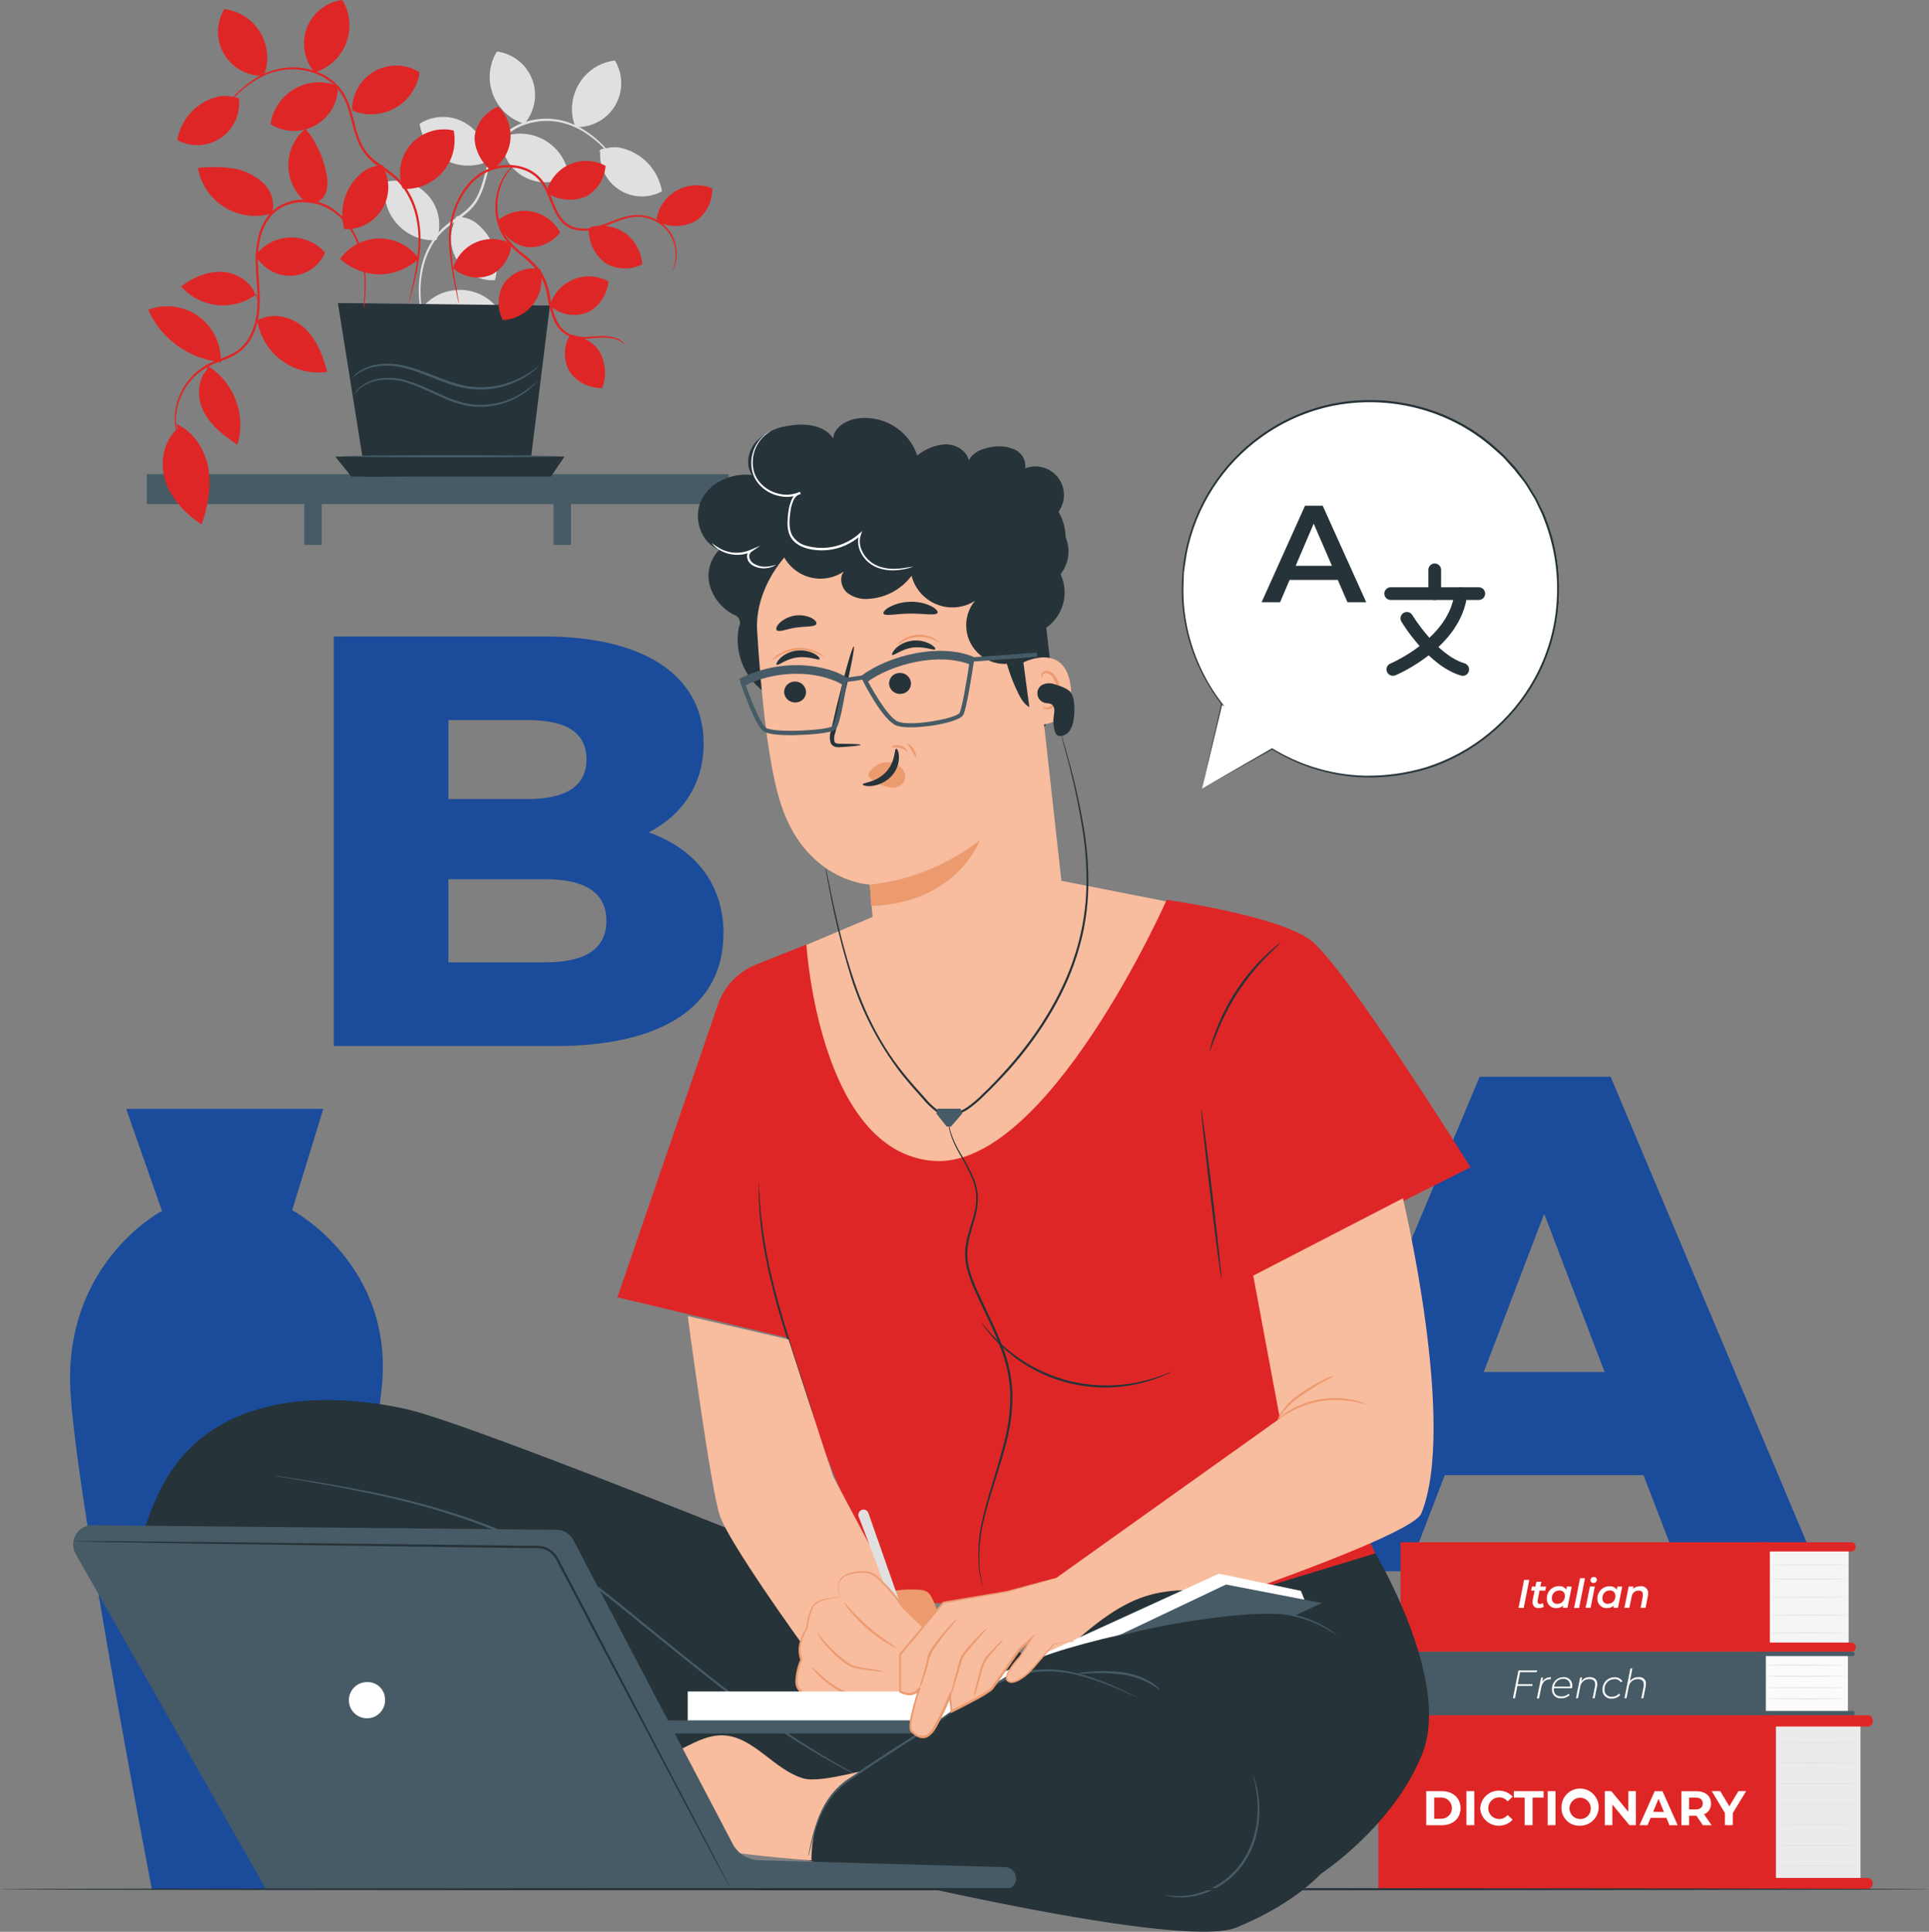 <?xml version="1.0" encoding="UTF-8"?>
<svg id="Camada_1" data-name="Camada 1" xmlns="http://www.w3.org/2000/svg" viewBox="0 0 309.18 309.64">
  <rect x="0" y="0" width="309.18" height="309.64" fill="#808080" stroke="none"/>
  <defs>
    <style>
      .cls-1 {
        fill: #fff;
      }

      .cls-2 {
        opacity: .2;
      }

      .cls-2, .cls-3, .cls-4, .cls-5 {
        fill: none;
      }

      .cls-3 {
        opacity: .4;
      }

      .cls-6 {
        fill: #f8bc9e;
      }

      .cls-7 {
        fill: #f5f5f5;
      }

      .cls-8 {
        fill: #e0e0e0;
      }

      .cls-9 {
        fill: #fbfbfb;
      }

      .cls-10 {
        fill: #ebebeb;
      }

      .cls-4 {
        opacity: .3;
      }

      .cls-11 {
        fill: #ec9b6f;
      }

      .cls-12 {
        fill: #1b4b9b;
      }

      .cls-13 {
        fill: #465b65;
      }

      .cls-14 {
        fill: #df2626;
      }

      .cls-15 {
        fill: #263339;
      }
    </style>
  </defs>
  <g id="freepik--background-complete--inject-108">
    <path class="cls-12" d="m263.43,236.45h-31.86l-5.92,15.4h-21.74l33.25-79.26h20.99l33.36,79.26h-22.17l-5.92-15.4h0Zm-6.24-16.53l-9.69-25.36-9.69,25.36h19.37,0Z"/>
    <path class="cls-12" d="m115.95,149.66c0,11.35-9.36,18.01-27.01,18.01h-35.44v-65.66h33.58c17.26,0,25.7,7.03,25.7,17.16,0,6.28-3.19,11.35-8.81,14.25,7.41,2.63,12,8.25,12,16.23h0Zm-44.08-34.24v12.66h12.75c6.19,0,9.38-2.15,9.38-6.38s-3.19-6.28-9.38-6.28h-12.75Zm25.32,32.17c0-4.5-3.41-6.66-9.75-6.66h-15.57v13.32h15.57c6.37,0,9.75-2.15,9.75-6.66h0Z"/>
    <path class="cls-12" d="m24.35,302.89s-13.09-67.84-13.13-81.79c-.05-19.32,14.74-27,14.74-27l-5.74-16.36h31.6l-4.99,16.24s16.64,8.82,14.31,28.85c-4.31,37.45-11.25,80.06-11.25,80.06h-25.55,0Z"/>
    <path class="cls-12" d="m54.49,201.78c-.12.01-.24.01-.35,0-.34-.04-.69-.05-1.03-.05-1.32.02-2.62.31-3.84.84-1.91.86-3.59,2.15-4.92,3.76-.84,1-1.59,2.06-2.26,3.18-.76,1.25-1.42,2.56-1.98,3.91-.63,1.47-.94,3.05-.92,4.66.05,1.72.71,3.38,1.87,4.66.61.65,1.38,1.14,2.24,1.4.89.27,1.85.25,2.73-.07,1.83-.7,3.22-2.22,3.79-4.09.54-1.99.05-4.12-1.32-5.67-1.4-1.65-3.33-2.77-5.45-3.14-2.21-.33-4.47-.05-6.54.8-2.14.85-4.12,2.07-5.86,3.58-3.5,2.94-5.94,6.95-6.91,11.42-.44,2.11-.4,4.3.13,6.39.44,2.02,1.53,3.85,3.11,5.19.75.62,1.66,1.02,2.62,1.17.94.16,1.91-.03,2.73-.53,2.24-1.64,3.03-4.61,1.91-7.15-.36-.76-.88-1.43-1.51-1.98-1.21-1.04-2.69-1.72-4.27-1.98-2.73-.46-5.54.01-7.96,1.36-1.84.99-3.45,2.37-4.7,4.05-.8,1.05-1.44,2.22-1.9,3.46-.31.85-.42,1.32-.45,1.32.09-.46.2-.92.36-1.36.43-1.27,1.05-2.46,1.85-3.54,1.25-1.72,2.86-3.14,4.72-4.16,2.48-1.41,5.36-1.93,8.18-1.47,1.64.27,3.17.97,4.44,2.04.67.59,1.21,1.3,1.6,2.09.39.84.58,1.76.55,2.69.02,1.98-.94,3.84-2.58,4.96-.89.54-1.94.75-2.96.59-1.04-.16-2.02-.6-2.82-1.28-1.66-1.38-2.81-3.28-3.27-5.38-.55-2.15-.6-4.4-.15-6.58.97-4.56,3.43-8.66,6.98-11.68,1.78-1.55,3.81-2.79,6-3.65,2.14-.88,4.48-1.15,6.77-.8,2.22.41,4.23,1.57,5.68,3.31.7.85,1.19,1.83,1.47,2.89.27,1.04.24,2.14-.09,3.17-.61,2.01-2.12,3.62-4.09,4.35-.95.33-1.97.35-2.93.07-.92-.29-1.75-.81-2.4-1.52-1.19-1.34-1.87-3.07-1.92-4.87,0-1.64.33-3.26.97-4.77.58-1.36,1.26-2.68,2.04-3.93.68-1.13,1.45-2.2,2.32-3.2,1.36-1.64,3.09-2.92,5.04-3.76,1.23-.52,2.56-.78,3.91-.77.46-.01.92.02,1.38.11h0Z"/>
    <path class="cls-12" d="m55.3,253.03c.07,1.16-.02,2.32-.29,3.46-.28,1.33-.74,2.62-1.36,3.82-.82,1.62-1.95,3.06-3.31,4.26-1.65,1.47-3.63,2.5-5.77,3.04-2.46.64-5.05.6-7.5-.11-2.71-.82-5.07-2.49-6.75-4.77-1.85-2.41-2.77-5.41-2.59-8.44.07-1.56.73-3.03,1.84-4.14,1.19-1.01,2.82-1.34,4.31-.86,1.43.4,2.64,1.37,3.34,2.68.61,1.27.76,2.72.44,4.09-.29,1.3-.91,2.49-1.81,3.46-.85.91-1.88,1.62-3.03,2.09-2.05.84-4.29,1.12-6.48.82-1.8-.22-3.54-.76-5.15-1.58-1.21-.62-2.34-1.4-3.35-2.32-.88-.76-1.63-1.66-2.24-2.64,0,0,.06.05.16.17l.41.52c.56.65,1.17,1.25,1.81,1.81,2.37,2.06,5.31,3.35,8.42,3.72,2.13.27,4.3-.03,6.29-.85,1.1-.47,2.08-1.17,2.88-2.04.85-.93,1.42-2.06,1.7-3.29.3-1.28.15-2.62-.42-3.8-.65-1.2-1.76-2.09-3.07-2.44-1.34-.44-2.81-.14-3.89.76-1.04,1.03-1.65,2.41-1.71,3.86-.18,2.92.71,5.81,2.49,8.14,1.62,2.2,3.9,3.82,6.51,4.62,2.37.7,4.89.75,7.28.14,2.09-.5,4.04-1.5,5.66-2.91,1.34-1.17,2.47-2.56,3.3-4.14.64-1.18,1.12-2.44,1.44-3.75.2-.83.33-1.67.4-2.52,0-.27,0-.48.04-.68v-.18h0Z"/>
    <path class="cls-12" d="m49.42,285c-.04.09-1.41-.68-3.8-1.36-.65-.2-1.31-.35-1.98-.48-.68-.16-1.49-.24-2.3-.35-1.77-.17-3.56-.17-5.33,0-1.77.22-3.51.6-5.21,1.15-.77.29-1.51.53-2.17.85-.62.27-1.23.57-1.82.89-2.18,1.21-3.36,2.23-3.41,2.15.24-.27.51-.52.8-.74.32-.28.66-.54,1.02-.77.46-.33.94-.64,1.43-.93.59-.35,1.2-.67,1.83-.95.72-.34,1.44-.64,2.19-.91,3.44-1.2,7.1-1.6,10.71-1.19.82.12,1.62.21,2.34.4.67.14,1.34.32,1.99.54.55.16,1.08.35,1.6.58.4.16.79.33,1.17.53.33.16.65.35.94.59Z"/>
    <path class="cls-12" d="m47.21,194.93c-.33.28-.67.52-1.05.73-.68.46-1.71,1.06-3.01,1.74-3.39,1.79-6.98,3.18-10.68,4.18-3.7.99-7.5,1.57-11.33,1.73-1.47.05-2.66.05-3.48,0-.43,0-.85-.03-1.27-.11.42-.06.85-.08,1.27-.06.82,0,2-.05,3.46-.14,7.61-.48,15.06-2.48,21.89-5.88,1.31-.68,2.36-1.2,3.07-1.61.36-.23.74-.43,1.14-.59h0Z"/>
    <path class="cls-12" d="m51.19,178.49s-.78-.07-2.17-.07c-3.35.01-6.63.92-9.5,2.63-.65.39-1.27.82-1.87,1.29-.63.48-1.2,1.03-1.7,1.65-.52.63-.88,1.38-1.04,2.19-.15.82.13,1.66.73,2.24.67.58,1.47.99,2.34,1.18.86.31,1.77.42,2.68.31.85-.26,1.42-1.04,1.44-1.92.07-.88-.12-1.76-.53-2.54-.77-1.53-2-2.77-3.52-3.54-1.36-.73-2.88-1.14-4.42-1.2-1.35-.02-2.7.18-3.99.59-1.87.62-3.63,1.54-5.21,2.73-.56.42-.98.76-1.27,1-.14.13-.29.24-.45.34.12-.15.25-.29.39-.41.27-.26.68-.62,1.22-1.07,1.56-1.26,3.33-2.24,5.21-2.9,1.32-.46,2.7-.69,4.09-.68,1.61.04,3.19.46,4.61,1.21,1.61.81,2.91,2.11,3.73,3.71.45.86.65,1.82.58,2.79-.05.51-.22,1-.5,1.42-.31.44-.76.76-1.28.88-.98.13-1.98.02-2.91-.31-.93-.22-1.81-.66-2.53-1.3-.7-.68-1.02-1.66-.85-2.62.18-.87.57-1.69,1.15-2.37.52-.65,1.12-1.22,1.78-1.71.61-.48,1.25-.91,1.92-1.3,1.19-.7,2.47-1.26,3.79-1.67,1.91-.61,3.91-.88,5.91-.82.55.01,1.08.06,1.62.14.19.03.37.07.56.14h0Z"/>
  </g>
  <g id="freepik--Books--inject-108">
    <rect class="cls-7" x="283.21" y="248.21" width="13.09" height="15.57"/>
    <rect class="cls-14" x="224.49" y="247.2" width="59.18" height="17.56"/>
    <path class="cls-14" d="m296.7,248.68h-14.62v-1.48h14.62c.41,0,.74.33.74.74h0c0,.41-.33.74-.74.74h0Z"/>
    <path class="cls-14" d="m296.7,264.76h-14.62v-1.48h14.62c.41,0,.74.32.74.73h0c0,.42-.33.75-.74.75h0Z"/>
    <g class="cls-3">
      <rect class="cls-5" x="272.02" y="247.2" width="6.99" height="17.56"/>
    </g>
    <g class="cls-3">
      <rect class="cls-5" x="229.74" y="247.2" width="6.99" height="17.56"/>
    </g>
    <path class="cls-8" d="m296.31,250.83s-2.84.07-6.33.07-6.33-.03-6.33-.07,2.84-.08,6.33-.08,6.33,0,6.33.08Z"/>
    <path class="cls-8" d="m296.31,253.12s-2.84.08-6.33.08-6.33-.03-6.33-.08,2.84-.07,6.33-.07,6.33.03,6.33.07Z"/>
    <path class="cls-8" d="m296.31,256s-2.84.07-6.33.07-6.33-.03-6.33-.07,2.84-.07,6.33-.07,6.33.03,6.33.07Z"/>
    <path class="cls-8" d="m296.31,258.87s-2.84.07-6.33.07-6.33-.03-6.33-.07,2.84-.08,6.33-.08,6.33.03,6.33.08Z"/>
    <path class="cls-8" d="m296.31,261.73s-2.84.08-6.33.08-6.33-.03-6.33-.08,2.84-.07,6.33-.07,6.33.07,6.33.07Z"/>
    <g class="cls-2">
      <rect class="cls-5" x="241.64" y="254.42" width="26.62" height="3.16"/>
    </g>
    <rect class="cls-9" x="282.88" y="265.1" width="13.3" height="9.49"/>
    <rect class="cls-13" x="226.45" y="264.76" width="56.58" height="10.18"/>
    <path class="cls-13" d="m282.62,265.45h14.31c.19,0,.35-.16.35-.35h0c0-.19-.15-.34-.34-.34h-14.32v.69Z"/>
    <path class="cls-13" d="m282.62,274.24h14.35c.16,0,.29.13.29.29h0v.15c0,.16-.13.29-.29.29h-14.35v-.72h0Z"/>
    <path class="cls-8" d="m296.18,266.9s-2.94.08-6.58.08-6.57,0-6.57-.08,2.94-.07,6.57-.07,6.58.03,6.58.07Z"/>
    <path class="cls-8" d="m296.18,268.7s-2.94.07-6.58.07-6.57,0-6.57-.07,2.94-.08,6.57-.08,6.58.03,6.58.08Z"/>
    <path class="cls-8" d="m296.18,270.5s-2.94.07-6.58.07-6.57-.03-6.57-.07,2.94-.07,6.57-.07,6.58.03,6.58.07Z"/>
    <path class="cls-8" d="m296.18,272.29s-2.94.08-6.58.08-6.57-.03-6.57-.08,2.94-.07,6.57-.07,6.58.03,6.58.07Z"/>
    <rect class="cls-10" x="284.63" y="275.84" width="13.57" height="25.72"/>
    <rect class="cls-14" x="220.92" y="274.93" width="63.7" height="27.88"/>
    <path class="cls-14" d="m299.25,302.82h-16.36v-1.81h16.36c.5,0,.91.4.91.9v.04h0c-.02.49-.42.88-.91.87Z"/>
    <path class="cls-14" d="m282.88,274.93h16.53c.42,0,.75.33.75.75h0v.31c0,.42-.33.75-.75.75h-16.53v-1.81h0Z"/>
    <path class="cls-8" d="m298.2,279.29s-3.04.07-6.82.07-6.78-.03-6.78-.07,3.03-.08,6.78-.08,6.82.03,6.82.08Z"/>
    <path class="cls-8" d="m298.2,282.58s-3.04.08-6.82.08-6.78,0-6.78-.08,3.03-.07,6.78-.07,6.82.03,6.82.07Z"/>
    <path class="cls-8" d="m298.2,285.88s-3.04.08-6.82.08-6.78-.03-6.78-.08,3.03-.07,6.78-.07,6.82.03,6.82.07Z"/>
    <path class="cls-8" d="m298.2,289.18s-3.04.08-6.82.08-6.78-.04-6.78-.08,3.03-.07,6.78-.07,6.82.03,6.82.07Z"/>
    <path class="cls-8" d="m298.2,292.48s-3.04.07-6.82.07-6.78-.03-6.78-.07,3.03-.07,6.78-.07,6.82.03,6.82.07Z"/>
    <path class="cls-8" d="m298.2,295.81s-3.04.07-6.82.07-6.78-.03-6.78-.07,3.03-.08,6.78-.08,6.82,0,6.82.08Z"/>
    <path class="cls-8" d="m298.2,299.07s-3.04.07-6.82.07-6.78,0-6.78-.07,3.03-.08,6.78-.08,6.82.03,6.82.08Z"/>
    <g class="cls-4">
      <polygon class="cls-5" points="236.73 274.93 227.96 302.82 220.92 302.82 220.92 274.93 236.73 274.93"/>
    </g>
    <path class="cls-1" d="m228.6,287.1h2.48c1.79,0,3.01,1.08,3.01,2.73s-1.22,2.73-3.01,2.73h-2.48v-5.45Zm2.42,4.42c.94,0,1.7-.76,1.7-1.7s-.76-1.7-1.7-1.7h-1.15v3.41h1.15Z"/>
    <path class="cls-1" d="m235.04,287.1h1.26v5.45h-1.26v-5.45Z"/>
    <path class="cls-1" d="m237.25,289.83c.1-1.66,1.53-2.92,3.18-2.81.77.05,1.49.39,2.02.96l-.81.75c-.33-.41-.84-.64-1.36-.64-.96,0-1.74.78-1.74,1.74s.78,1.74,1.74,1.74c.53,0,1.03-.24,1.36-.65l.81.75c-1.12,1.22-3.01,1.31-4.24.19-.58-.52-.93-1.26-.97-2.04Z"/>
    <path class="cls-1" d="m244.38,288.13h-1.74v-1.03h4.77v1.03h-1.77v4.42h-1.27v-4.42h0Z"/>
    <path class="cls-1" d="m248.06,287.1h1.26v5.45h-1.26v-5.45Z"/>
    <path class="cls-1" d="m250.28,289.83c-.09-1.65,1.17-3.05,2.81-3.14s3.05,1.17,3.14,2.81-1.17,3.05-2.81,3.14h-.16c-1.55.09-2.89-1.1-2.98-2.65v-.17h0Zm4.69,0c-.02-.95-.8-1.7-1.74-1.68-.95.02-1.7.8-1.68,1.74.02.93.78,1.68,1.72,1.68.92.02,1.68-.7,1.7-1.62v-.12Z"/>
    <path class="cls-1" d="m262.2,287.1v5.45h-1.04l-2.73-3.31v3.31h-1.21v-5.45h1.04l2.73,3.31v-3.31h1.21Z"/>
    <path class="cls-1" d="m267.09,291.39h-2.54l-.48,1.17h-1.29l2.43-5.45h1.25l2.44,5.45h-1.32l-.48-1.17h0Zm-.4-.96l-.86-2.11-.87,2.09,1.72.03Z"/>
    <path class="cls-1" d="m272.94,292.55l-1.05-1.51h-1.16v1.52h-1.23v-5.45h2.37c1.46,0,2.37.76,2.37,1.98.03.75-.42,1.44-1.12,1.72l1.22,1.75h-1.39,0Zm-1.18-4.42h-1.03v1.9h1.03c.77,0,1.16-.36,1.16-.95s-.39-.95-1.16-.95h0Z"/>
    <path class="cls-1" d="m277.73,290.62v1.93h-1.26v-1.94l-2.11-3.51h1.36l1.46,2.43,1.45-2.43h1.24l-2.14,3.52Z"/>
    <path class="cls-1" d="m243.64,268.03l-.38,1.92h2.38l-.05.29h-2.38l-.4,1.98h-.32l.89-4.48h2.99l-.06.29h-2.67Z"/>
    <path class="cls-1" d="m248.6,268.85l-.05.31h-.1c-.76,0-1.25.46-1.43,1.36l-.35,1.72h-.34l.68-3.34h.31l-.14.68c.3-.49.85-.78,1.42-.74Z"/>
    <path class="cls-1" d="m249.05,270.59v.21c0,.72.42,1.12,1.23,1.12.43.02.84-.14,1.15-.44l.15.22c-.35.34-.83.52-1.32.51-.75.09-1.42-.45-1.51-1.2,0-.07-.01-.14,0-.2-.07-1.03.71-1.92,1.74-1.98h.09c.72-.07,1.35.46,1.42,1.18,0,.07,0,.15,0,.22,0,.12-.01.25-.04.37h-2.89,0Zm.04-.25h2.57v-.17c.03-.57-.4-1.04-.97-1.08h-.16c-.73,0-1.34.54-1.44,1.26v-.02h0Z"/>
    <path class="cls-1" d="m256.01,269.91c0,.12-.01.25-.04.37l-.38,1.93h-.32l.38-1.93c.03-.1.03-.21.03-.32,0-.52-.31-.82-.94-.82-.74-.03-1.38.51-1.47,1.25l-.36,1.82h-.32l.68-3.34h.31l-.13.63c.31-.44.82-.7,1.36-.68.77.03,1.19.41,1.19,1.09h0Z"/>
    <path class="cls-1" d="m256.85,270.85c-.05-1.05.75-1.94,1.8-2h.12c.5-.04,1,.2,1.27.63l-.27.16c-.22-.35-.61-.54-1.02-.5-.88,0-1.59.72-1.58,1.59v.1c-.04.59.4,1.09.99,1.13.07,0,.15,0,.22,0,.42.01.82-.16,1.1-.48l.22.18c-.34.4-.84.62-1.36.6-.75.07-1.42-.47-1.49-1.22,0-.06,0-.12,0-.18h0Z"/>
    <path class="cls-1" d="m263.81,269.91c0,.12-.01.25-.03.37l-.39,1.93h-.32l.39-1.93c0-.11,0-.21,0-.32,0-.52-.31-.82-.94-.82-.74-.03-1.38.52-1.47,1.25l-.36,1.82h-.32l.95-4.77h.32l-.4,2.04c.32-.43.83-.67,1.36-.65.56-.1,1.1.27,1.2.82.01.08.02.16.01.25h0Z"/>
    <path class="cls-1" d="m244.28,253.24h.83l-.89,4.48h-.83l.89-4.48Z"/>
    <path class="cls-1" d="m246.44,256.57v.14c-.02.2.12.37.31.39h.09c.16,0,.31-.05.45-.14l.14.59c-.25.14-.54.22-.82.2-.48.05-.92-.29-.97-.77,0-.05,0-.1,0-.14,0-.09,0-.18,0-.27l.33-1.62h-.56l.13-.64h.55l.16-.78h.8l-.16.78h.92l-.13.64h-.92l-.31,1.61h0Z"/>
    <path class="cls-1" d="m251.92,254.3l-.68,3.41h-.76l.07-.35c-.31.27-.7.41-1.11.4-.79.04-1.47-.57-1.51-1.35v-.15c-.06-1.05.74-1.96,1.8-2.02h.14c.46-.04.9.17,1.17.55l.1-.5.8.03h0Zm-1.1,1.49c.03-.44-.31-.82-.75-.86h-.16c-.65,0-1.18.53-1.18,1.18v.1c-.03.44.3.83.74.87h.16c.66,0,1.19-.55,1.18-1.21v-.07h0Z"/>
    <path class="cls-1" d="m253.24,252.97h.8l-.94,4.77h-.8l.95-4.77h0Z"/>
    <path class="cls-1" d="m254.82,254.3h.8l-.68,3.41h-.8l.69-3.41h0Zm.1-1.02c0-.28.22-.51.51-.51h.03c.25-.02.46.16.48.41v.02c.01.28-.2.52-.49.53h-.05c-.25.01-.46-.17-.48-.42v-.03h0Z"/>
    <path class="cls-1" d="m260.01,254.3l-.68,3.41h-.74l.07-.35c-.31.27-.7.41-1.11.4-.79.04-1.47-.57-1.51-1.35v-.15c-.05-1.05.76-1.95,1.82-2h.11c.46-.04.9.17,1.16.55l.1-.5h.78,0Zm-1.1,1.49c.03-.44-.31-.82-.75-.86h-.15c-.65,0-1.19.53-1.18,1.19v.08c-.03.45.31.83.76.87h.15c.65,0,1.18-.54,1.18-1.19v-.09h0Z"/>
    <path class="cls-1" d="m264.16,255.41c0,.14-.01.27-.04.41l-.37,1.89h-.8l.37-1.87v-.27c0-.4-.21-.62-.68-.62-.58-.02-1.07.42-1.12.99l-.36,1.77h-.8l.68-3.41h.76l-.07.37c.33-.28.75-.43,1.18-.42.6-.09,1.16.33,1.25.93.01.07.01.14,0,.22Z"/>
  </g>
  <g id="freepik--Plant--inject-108">
    <rect class="cls-13" x="23.52" y="76" width="93.26" height="4.8"/>
    <path class="cls-8" d="m99.6,27.42s0-.05-.07-.15l-.22-.42c-.2-.36-.52-.89-.98-1.53-1.29-1.85-2.94-3.41-4.86-4.59-1.34-.81-2.81-1.36-4.36-1.6-1.79-.26-3.61-.07-5.3.55-1.89.67-3.5,1.98-4.53,3.71-1.04,1.82-1.36,3.95-1.98,5.99-.29,1.01-.71,1.98-1.27,2.86-.59.82-1.31,1.54-2.14,2.12-.81.6-1.66,1.14-2.43,1.77-.76.62-1.42,1.34-1.98,2.14-1.01,1.49-1.7,3.17-2.04,4.93-.29,1.53-.39,3.09-.27,4.63.18,2.23.59,4.44,1.19,6.6.2.76.37,1.36.49,1.75.05.2.12.41.2.61-.03-.21-.07-.42-.13-.62-.1-.44-.24-1.03-.42-1.77-.55-2.15-.91-4.36-1.06-6.58-.1-1.53,0-3.06.31-4.56.34-1.71,1.02-3.33,2-4.77.55-.76,1.19-1.45,1.92-2.04.75-.61,1.59-1.14,2.42-1.74.87-.6,1.63-1.34,2.24-2.21.58-.91,1.02-1.92,1.32-2.96.62-2.04.95-4.18,1.95-5.92.99-1.66,2.52-2.92,4.34-3.57,1.64-.61,3.41-.81,5.14-.57,1.51.22,2.96.74,4.27,1.53,1.9,1.15,3.56,2.66,4.88,4.45.47.63.81,1.15,1.04,1.49.11.17.23.33.37.48h0Z"/>
    <path class="cls-8" d="m72.91,34.9c.57-.52.84-.16,1.59,0,.76.16,1.46.52,2.04,1.02,2.63,2.18,3.72,5.71,2.78,9-3.7.18-6.85-2.66-7.03-6.36-.07-1.3.25-2.59.9-3.71"/>
    <path class="cls-8" d="m96,24.39c.28-.68.68-.5,1.42-.68.75-.17,1.53-.16,2.28.04,3.32.83,5.83,3.54,6.4,6.92-3.25,1.77-7.33.58-9.1-2.67-.63-1.15-.91-2.47-.8-3.78"/>
    <path class="cls-8" d="m67.83,49.13c2.8-3.23,7.7-3.58,10.93-.78.48.42.9.89,1.26,1.4-1.73,1.57-3.97,2.45-6.31,2.49-2.36-.06-4.62-.97-6.36-2.57"/>
    <path class="cls-8" d="m69.72,38.51c-4.33.13-7.94-3.28-8.07-7.6-.02-.59.03-1.19.15-1.77,3.79-.87,7.57,1.51,8.43,5.3.3,1.32.22,2.71-.25,3.99"/>
    <path class="cls-8" d="m77.84,26.02c-4.04,1.56-8.57-.46-10.14-4.49-.21-.55-.36-1.12-.44-1.7,3.29-2.08,7.63-1.1,9.71,2.19.73,1.15,1.1,2.48,1.09,3.84"/>
    <path class="cls-8" d="m80.57,21.95c4.04-1.56,8.57.45,10.14,4.48.21.55.36,1.12.45,1.71-3.29,2.07-7.65,1.08-9.72-2.21-.72-1.15-1.1-2.47-1.08-3.83"/>
    <path class="cls-8" d="m83.82,19.77c-4.1-1.38-6.3-5.83-4.92-9.93.19-.56.44-1.09.74-1.59,3.86.51,6.57,4.04,6.06,7.9-.18,1.34-.73,2.6-1.6,3.63"/>
    <path class="cls-8" d="m92.14,20.15c-1.47-4.08.63-8.58,4.71-10.05.55-.2,1.12-.33,1.7-.41,2.02,3.32.96,7.65-2.36,9.66-1.17.72-2.53,1.06-3.91,1.02"/>
    <polyline class="cls-15" points="58.6 76.4 54.16 48.57 88.14 48.98 84.78 76.03"/>
    <path class="cls-14" d="m73.26,43.49c1.67,1.12,3.8,1.31,5.64.48,1.78-1.01,2.93-2.84,3.09-4.87-3.17-1.72-7.14-.55-8.85,2.62-.22.4-.4.83-.52,1.27"/>
    <path class="cls-14" d="m88.78,49.48c1.67,1.13,3.81,1.32,5.64.48,1.77-1.01,2.93-2.84,3.08-4.87-3.16-1.72-7.12-.55-8.85,2.62-.22.41-.4.83-.52,1.28"/>
    <path class="cls-14" d="m80.07,36.12c.78,1.86,2.46,3.18,4.45,3.5,2.04.14,4.01-.75,5.26-2.37-1.69-3.18-5.63-4.38-8.81-2.69-.42.22-.81.49-1.17.8"/>
    <path class="cls-14" d="m85.74,43.03c-2-.09-3.91.86-5.04,2.51-1,1.79-1.04,3.95-.12,5.77,3.6-.17,6.38-3.22,6.21-6.82-.02-.46-.09-.91-.21-1.36"/>
    <path class="cls-14" d="m91.21,53.98c-.94,1.78-.89,3.93.14,5.66,1.19,1.66,3.14,2.62,5.18,2.54.7-1.84.57-3.89-.33-5.63-.89-1.62-2.5-2.43-4.51-2.88"/>
    <path class="cls-14" d="m100.24,55.27c-.4-.37-.86-.66-1.36-.85-.59-.2-1.22-.32-1.85-.33-.84,0-1.68.05-2.51.15-1.04.13-2.09.04-3.08-.27-1.14-.46-2.05-1.34-2.55-2.46-.54-1.2-.91-2.46-1.1-3.76-.19-1.36-.63-2.67-1.31-3.86-.81-1.11-1.78-2.09-2.88-2.92-1.04-.8-1.95-1.74-2.73-2.79-1.22-1.89-1.71-4.17-1.36-6.4.2-1.48.78-2.89,1.67-4.09.25-.32.52-.62.81-.89.2-.19.31-.29.32-.27-.07.12-.16.22-.27.32-.27.29-.52.61-.75.93-2.08,3.07-2.13,7.1-.14,10.22.78,1.04,1.69,1.95,2.73,2.73,1.13.85,2.13,1.85,2.95,3,.7,1.23,1.15,2.58,1.34,3.97.18,1.27.52,2.5,1.04,3.67.46,1.05,1.3,1.89,2.35,2.33.95.3,1.97.4,2.96.29.85-.08,1.69-.12,2.54-.1.65.03,1.28.16,1.88.4.38.16.73.39,1.02.68.08.07.15.15.21.24.01.01.03.03.04.04h0Z"/>
    <path class="cls-14" d="m100.24,55.27c-.4-.37-.86-.66-1.36-.85-.59-.2-1.22-.32-1.85-.33-.84,0-1.68.05-2.51.15-1.04.13-2.09.04-3.08-.27-1.14-.46-2.05-1.34-2.55-2.46-.54-1.2-.91-2.46-1.1-3.76-.19-1.36-.63-2.67-1.31-3.86-.81-1.11-1.78-2.09-2.88-2.92-1.04-.8-1.95-1.74-2.73-2.79-1.22-1.89-1.71-4.17-1.36-6.4.2-1.48.78-2.89,1.67-4.09.25-.32.52-.62.81-.89.2-.19.31-.29.32-.27-.07.12-.16.22-.27.32-.27.29-.52.61-.75.93-2.08,3.07-2.13,7.1-.14,10.22.78,1.04,1.69,1.95,2.73,2.73,1.13.85,2.13,1.85,2.95,3,.7,1.23,1.15,2.58,1.34,3.97.18,1.27.52,2.5,1.04,3.67.46,1.05,1.3,1.89,2.35,2.33.95.3,1.97.4,2.96.29.85-.08,1.69-.12,2.54-.1.65.03,1.28.16,1.88.4.38.16.73.39,1.02.68.08.07.15.15.21.24.01.01.03.03.04.04h0Z"/>
    <path class="cls-14" d="m35.38,58.12c.24-4.74-3.41-8.78-8.15-9.02-1.19-.06-2.37.13-3.48.55,2.05,4.58,6.35,7.76,11.33,8.36"/>
    <path class="cls-14" d="m33.14,59.3c-1.66,1.83-1.55,4.77-.37,6.92s3.24,3.7,5.28,5.07c1.44-4.81-.51-10-4.77-12.66"/>
    <path class="cls-14" d="m41.16,50.75c.52,5.45,5.36,9.44,10.82,8.92.16-.01.31-.03.46-.05-.68-2.67-1.72-5.36-3.78-7.17s-5.32-2.49-7.6-.96"/>
    <path class="cls-14" d="m41.16,48.02c-.42-2.43-2.81-4.19-5.27-4.42s-4.89.82-6.86,2.31c3.09,3.53,8.4,4.06,12.13,1.2"/>
    <path class="cls-14" d="m28.48,68.7c-2.33,1.99-2.92,5.54-1.95,8.45s3.24,5.23,5.79,6.93c.98-2.88,1.59-5.98,1.08-8.98s-2.32-5.9-5.12-7.12"/>
    <path class="cls-14" d="m40.75,41.21c2.22-3.28,6.67-4.14,9.96-1.93.52.35,1,.77,1.4,1.25-1.39,3.13-5.05,4.53-8.18,3.14-1.3-.58-2.36-1.59-3.01-2.86"/>
    <path class="cls-14" d="m43.61,34.2c-4.92,1.5-10.13-1.27-11.63-6.2-.11-.35-.2-.72-.26-1.08,1.87-.22,3.76-.19,5.62.08,1.87.28,3.61,1.14,4.97,2.45,1.25,1.24,1.75,3.06,1.3,4.77"/>
    <path class="cls-14" d="m49.01,32.38c-3.26-2.66-3.74-7.46-1.08-10.71.31-.38.66-.73,1.04-1.04,1.68,2.05,2.83,4.49,3.33,7.1.25.97.25,1.98,0,2.94-.27.97-1.06,1.71-2.04,1.92"/>
    <g class="cls-3">
      <path class="cls-5" d="m35.38,58.12c.24-4.74-3.41-8.78-8.15-9.02-1.19-.06-2.37.13-3.48.55,2.05,4.58,6.35,7.76,11.33,8.36"/>
    </g>
    <g class="cls-3">
      <path class="cls-5" d="m33.14,59.3c-1.66,1.83-1.55,4.77-.37,6.92s3.24,3.7,5.28,5.07c1.44-4.81-.51-10-4.77-12.66"/>
    </g>
    <g class="cls-3">
      <path class="cls-5" d="m41.16,50.75c.52,5.45,5.36,9.44,10.82,8.92.16-.01.31-.03.46-.05-.68-2.67-1.72-5.36-3.78-7.17s-5.32-2.49-7.6-.96"/>
    </g>
    <g class="cls-3">
      <path class="cls-5" d="m41.16,48.02c-.42-2.43-2.81-4.19-5.27-4.42s-4.89.82-6.86,2.31c3.09,3.53,8.4,4.06,12.13,1.2"/>
    </g>
    <g class="cls-3">
      <path class="cls-5" d="m28.48,68.7c-2.33,1.99-2.92,5.54-1.95,8.45s3.24,5.23,5.79,6.93c.98-2.88,1.59-5.98,1.08-8.98s-2.32-5.9-5.12-7.12"/>
    </g>
    <g class="cls-3">
      <path class="cls-5" d="m40.75,41.21c2.22-3.28,6.67-4.14,9.96-1.93.52.35,1,.77,1.4,1.25-1.39,3.13-5.05,4.53-8.18,3.14-1.3-.58-2.36-1.59-3.01-2.86"/>
    </g>
    <g class="cls-3">
      <path class="cls-5" d="m43.61,34.2c-4.92,1.5-10.13-1.27-11.63-6.2-.11-.35-.2-.72-.26-1.08,1.87-.22,3.76-.19,5.62.08,1.87.28,3.61,1.14,4.97,2.45,1.25,1.24,1.75,3.06,1.3,4.77"/>
    </g>
    <g class="cls-3">
      <path class="cls-5" d="m49.01,32.38c-3.26-2.66-3.74-7.46-1.08-10.71.31-.38.66-.73,1.04-1.04,1.68,2.05,2.83,4.49,3.33,7.1.25.97.25,1.98,0,2.94-.27.97-1.06,1.71-2.04,1.92"/>
    </g>
    <path class="cls-14" d="m58.32,49.46c0-.06,0-.13,0-.19v-.56c0-.49.07-1.21.1-2.15.12-2.63-.29-5.26-1.23-7.72-.67-1.68-1.73-3.18-3.08-4.38-1.56-1.36-3.58-2.09-5.65-2.04-1.12,0-2.22.26-3.21.76-1.02.55-1.87,1.36-2.47,2.35-1.23,2.04-1.53,4.59-1.42,7.1s.45,5.03.16,7.5c-.12,1.19-.44,2.37-.93,3.46-.46,1.06-1.19,2-2.09,2.73-.89.65-1.87,1.15-2.91,1.49-.95.32-1.86.74-2.73,1.25-1.54.95-2.79,2.31-3.61,3.93-.67,1.32-1.04,2.79-1.05,4.27,0,1.13.18,2.25.55,3.32.33.91.76,1.77,1.29,2.58-.05-.05-.09-.1-.12-.15-.12-.14-.23-.3-.33-.46-.4-.6-.73-1.25-.97-1.93-.4-1.08-.6-2.22-.61-3.37-.02-1.53.33-3.05,1.02-4.42.82-1.68,2.09-3.09,3.67-4.09,1.68-1.12,3.9-1.4,5.6-2.73s2.61-3.63,2.88-5.98-.09-4.85-.18-7.42.17-5.16,1.49-7.29c.62-1.05,1.53-1.91,2.6-2.47,1.04-.55,2.18-.83,3.35-.85,2.15-.03,4.25.75,5.85,2.19,1.38,1.24,2.46,2.77,3.15,4.5.57,1.41.92,2.9,1.07,4.41.11,1.13.14,2.27.1,3.41-.04.94-.11,1.66-.16,2.15,0,.22-.05.41-.07.56,0,.07-.01.14-.04.21Z"/>
    <g class="cls-3">
      <path class="cls-5" d="m58.32,49.46c0-.06,0-.13,0-.19v-.56c0-.49.07-1.21.1-2.15.12-2.63-.29-5.26-1.23-7.72-.67-1.68-1.73-3.18-3.08-4.38-1.56-1.36-3.58-2.09-5.65-2.04-1.12,0-2.22.26-3.21.76-1.02.55-1.87,1.36-2.47,2.35-1.23,2.04-1.53,4.59-1.42,7.1s.45,5.03.16,7.5c-.12,1.19-.44,2.37-.93,3.46-.46,1.06-1.19,2-2.09,2.73-.89.65-1.87,1.15-2.91,1.49-.95.32-1.86.74-2.73,1.25-1.54.95-2.79,2.31-3.61,3.93-.67,1.32-1.04,2.79-1.05,4.27,0,1.13.18,2.25.55,3.32.33.91.76,1.77,1.29,2.58-.05-.05-.09-.1-.12-.15-.12-.14-.23-.3-.33-.46-.4-.6-.73-1.25-.97-1.93-.4-1.08-.6-2.22-.61-3.37-.02-1.53.33-3.05,1.02-4.42.82-1.68,2.09-3.09,3.67-4.09,1.68-1.12,3.9-1.4,5.6-2.73s2.61-3.63,2.88-5.98-.09-4.85-.18-7.42.17-5.16,1.49-7.29c.62-1.05,1.53-1.91,2.6-2.47,1.04-.55,2.18-.83,3.35-.85,2.15-.03,4.25.75,5.85,2.19,1.38,1.24,2.46,2.77,3.15,4.5.57,1.41.92,2.9,1.07,4.41.11,1.13.14,2.27.1,3.41-.04.94-.11,1.66-.16,2.15,0,.22-.05.41-.07.56,0,.07-.01.14-.04.21Z"/>
    </g>
    <path class="cls-14" d="m107.79,43.39c.31-.79.49-1.64.51-2.49,0-1-.23-1.98-.68-2.88-.61-1.17-1.58-2.11-2.77-2.67-.68-.33-1.42-.53-2.18-.59-.82-.05-1.65.05-2.44.29-1.67.44-3.31,1.36-5.28,1.78-1.01.22-2.07.2-3.06-.07-1.04-.35-1.92-1.05-2.47-1.99-1.19-1.84-1.53-4.14-2.96-5.84-.71-.82-1.64-1.44-2.69-1.76-1.01-.32-2.08-.43-3.14-.31-2.02.22-3.89,1.19-5.21,2.73-1.21,1.38-2.09,3.01-2.59,4.77-.46,1.55-.65,3.16-.57,4.77.14,2.33.43,4.65.88,6.94.14.79.25,1.42.32,1.88.03.2.05.36.07.49,0,.05,0,.12,0,.17-.02-.05-.04-.11-.05-.16-.03-.13-.07-.29-.11-.48-.1-.46-.23-1.08-.4-1.87-.5-2.29-.84-4.62-1-6.96-.09-1.63.1-3.26.55-4.84.5-1.83,1.4-3.54,2.64-4.98.68-.76,1.49-1.4,2.39-1.9.94-.52,1.98-.84,3.05-.94,1.1-.12,2.23-.01,3.29.33,1.1.34,2.09.99,2.85,1.87,1.52,1.81,1.84,4.14,2.98,5.89.52.87,1.34,1.53,2.3,1.85.94.27,1.94.29,2.89.07,1.9-.36,3.56-1.3,5.27-1.74.82-.24,1.68-.33,2.54-.27.79.07,1.56.28,2.28.63,1.23.6,2.23,1.59,2.84,2.82.44.93.66,1.94.62,2.97-.02.64-.14,1.28-.37,1.88-.07.22-.16.42-.29.61h0Z"/>
    <path class="cls-14" d="m87.93,31.06c1.83,1.11,4.1,1.26,6.06.4,1.77-1.02,2.92-2.84,3.07-4.88-3.17-1.72-7.14-.55-8.85,2.62-.22.4-.4.83-.52,1.27"/>
    <path class="cls-14" d="m94.37,36.91c.01,2.13,1.06,4.13,2.81,5.35,1.79,1,3.95,1.03,5.77.1-.15-1.96-1.12-3.76-2.69-4.96-1.62-1.11-3.63-1.48-5.53-1.02"/>
    <path class="cls-14" d="m105.54,35.61c1.94.9,4.21.81,6.07-.25,1.66-1.19,2.61-3.14,2.55-5.17-3.33-1.38-7.14.2-8.53,3.52-.18.44-.31.89-.4,1.35"/>
    <path class="cls-14" d="m78.54,27.2c-1.63-1.4-2.73-3.87-2.41-5.72.44-2,1.84-3.64,3.74-4.39,2.58,2.51,2.64,6.63.12,9.22-.33.33-.69.63-1.08.89"/>
    <path class="cls-14" d="m34.91,19.19s0-.05.07-.15l.22-.42c.2-.36.52-.89.98-1.53,1.29-1.85,2.94-3.41,4.86-4.59,1.34-.81,2.81-1.36,4.36-1.59,1.79-.27,3.61-.07,5.3.55,1.89.67,3.5,1.98,4.53,3.71,1.04,1.82,1.36,3.95,1.99,5.99.28,1.01.7,1.98,1.26,2.86.59.82,1.32,1.55,2.15,2.12.81.6,1.66,1.14,2.43,1.77.76.62,1.42,1.34,1.98,2.14,1.02,1.49,1.71,3.17,2.04,4.93.3,1.53.39,3.09.27,4.63-.18,2.23-.59,4.44-1.19,6.6-.2.76-.37,1.36-.49,1.75-.05.2-.12.41-.2.61.03-.21.07-.42.13-.62.1-.44.24-1.03.42-1.77.53-2.16.88-4.36,1.03-6.58.1-1.53,0-3.06-.31-4.56-.34-1.71-1.02-3.33-2-4.77-.54-.77-1.19-1.46-1.92-2.04-.75-.61-1.59-1.14-2.42-1.74-.87-.61-1.62-1.38-2.22-2.26-.58-.91-1.02-1.92-1.32-2.96-.62-2.08-.95-4.18-1.95-5.92-.98-1.66-2.52-2.92-4.34-3.57-1.64-.61-3.4-.81-5.13-.57-1.52.22-2.98.74-4.3,1.53-1.9,1.15-3.56,2.66-4.88,4.45-.47.63-.81,1.15-1.04,1.49-.1.18-.21.36-.33.52h0Z"/>
    <path class="cls-14" d="m61.61,26.68c-.57-.52-.84-.16-1.59,0-.76.16-1.46.52-2.04,1.02-2.64,2.19-3.74,5.73-2.79,9.02,3.7.19,6.85-2.66,7.04-6.35.07-1.3-.25-2.6-.91-3.73"/>
    <path class="cls-14" d="m38.52,16.17c-.29-.68-.68-.5-1.43-.68-.75-.17-1.53-.16-2.28.04-3.32.83-5.83,3.55-6.39,6.92,3.25,1.77,7.33.57,9.1-2.69.63-1.15.9-2.46.79-3.76"/>
    <path class="cls-14" d="m66.69,40.9c-2.8-3.23-7.69-3.59-10.92-.78-.47.41-.89.87-1.25,1.38,1.73,1.57,3.97,2.45,6.31,2.49,2.36-.06,4.62-.97,6.36-2.57"/>
    <path class="cls-14" d="m64.79,30.28c4.33.13,7.94-3.28,8.07-7.6.02-.59-.03-1.19-.15-1.77-3.79-.87-7.57,1.51-8.43,5.3-.3,1.32-.22,2.71.25,3.99"/>
    <path class="cls-14" d="m56.67,17.8c4.04,1.55,8.57-.46,10.14-4.5.21-.55.36-1.12.44-1.71-3.29-2.07-7.65-1.08-9.72,2.21-.72,1.15-1.1,2.47-1.08,3.83"/>
    <path class="cls-14" d="m53.94,13.71c-4.05-1.55-8.59.47-10.14,4.52-.21.55-.35,1.11-.44,1.68,3.29,2.07,7.65,1.08,9.72-2.21.72-1.15,1.1-2.47,1.08-3.83"/>
    <path class="cls-14" d="m50.7,11.52c4.1-1.4,6.29-5.85,4.9-9.96-.18-.55-.43-1.07-.74-1.56-3.86.5-6.59,4.03-6.09,7.89.18,1.37.75,2.65,1.65,3.7"/>
    <path class="cls-14" d="m42.37,11.92c1.47-4.08-.63-8.58-4.71-10.05-.55-.2-1.12-.33-1.7-.41-2.02,3.32-.96,7.65,2.37,9.66,1.17.71,2.52,1.06,3.89,1.02"/>
    <polygon class="cls-15" points="53.73 73.18 56.33 76.4 88.3 76.4 90.48 73.18 53.73 73.18"/>
    <path class="cls-13" d="m89.78,73.14c0,.1-7.86.18-17.55.18s-17.54-.08-17.54-.18,7.85-.18,17.54-.18,17.55.08,17.55.18Z"/>
    <path class="cls-13" d="m86.19,61c-.05.1-.12.18-.2.27-.2.24-.42.47-.65.68-.85.8-1.81,1.47-2.86,1.98-1.55.76-3.26,1.2-4.99,1.28-1.02.04-2.05-.04-3.05-.26-1.07-.25-2.11-.59-3.11-1.03-2.04-.88-3.93-1.88-5.76-2.46-1.59-.58-3.31-.74-4.98-.48-1.12.19-2.18.68-3.05,1.42-.31.29-.59.59-.87.91,0,0,.04-.11.16-.29.18-.26.39-.5.61-.72.87-.8,1.94-1.34,3.09-1.57,1.72-.31,3.49-.17,5.13.42,1.87.57,3.76,1.57,5.8,2.44.98.43,2,.77,3.05,1.02.97.22,1.97.31,2.96.27,1.69-.06,3.35-.46,4.89-1.18,1.4-.7,2.7-1.6,3.82-2.69Z"/>
    <path class="cls-13" d="m86.5,58.51s-.07.1-.22.25c-.21.22-.44.44-.68.64-.9.74-1.89,1.36-2.96,1.83-1.58.72-3.29,1.12-5.02,1.2-1.02.05-2.05-.02-3.06-.2-1.08-.21-2.13-.51-3.16-.89-2.11-.76-4.05-1.65-5.9-2.16-1.62-.52-3.33-.67-5.02-.46-1.13.16-2.22.57-3.16,1.21-.68.47-.95.82-.98.8s.06-.1.2-.27c.2-.25.44-.48.68-.68.94-.7,2.04-1.17,3.2-1.36,1.72-.26,3.48-.12,5.15.39,1.89.5,3.84,1.36,5.93,2.14,1.01.37,2.04.67,3.1.89.98.18,1.98.26,2.99.22,1.7-.07,3.37-.44,4.93-1.1,1.43-.63,2.77-1.45,3.98-2.43Z"/>
    <rect class="cls-13" x="48.77" y="79.53" width="2.8" height="7.8"/>
    <rect class="cls-13" x="88.72" y="79.53" width="2.8" height="7.8"/>
  </g>
  <g id="freepik--Character--inject-108">
    <polyline class="cls-6" points="127.35 152.26 139.82 146.99 169.64 141.09 201.82 147.41 159.31 193.09 139.15 194.24 123.88 163.89 127.35 152.26"/>
    <path class="cls-14" d="m235.69,187.1s-20.32-32.63-25.79-36.52-22.9-6.35-22.9-6.35c0,0-19.19,43.34-37.47,41.84-18.27-1.5-20.28-34.68-20.28-34.68l-8.05,3.21c-2.88,1.15-5.13,3.5-6.13,6.43l-16.11,46.91,27.4,6.52c4.81,17.93,11.59,33.52,20.09,47.03l.87-4.48,56.93-.88,16.49-6.38-19.85-45.12,34.8-17.53h0Z"/>
    <path class="cls-15" d="m130.52,227.36c-.07-.12-.12-.24-.16-.37-.1-.28-.22-.63-.38-1.07-.34-.97-.81-2.32-1.36-3.95-1.15-3.34-2.73-7.96-4.19-13.16-.68-2.61-1.3-5.12-1.74-7.42s-.72-4.4-.87-6.13c-.1-.88-.12-1.68-.16-2.38s-.07-1.36-.07-1.83v-1.14c-.01-.13-.01-.27,0-.4.03.13.05.26.05.4,0,.3,0,.68.06,1.14s.05,1.09.12,1.79.1,1.49.22,2.37c.18,1.75.5,3.83.93,6.13s1.04,4.77,1.76,7.38c1.44,5.19,3.01,9.81,4.09,13.18.55,1.68.98,3.04,1.27,3.99.13.44.24.8.32,1.09.05.12.1.25.12.37h0Z"/>
    <path class="cls-15" d="m187.84,219.85c-.1.07-.19.13-.3.17-.2.1-.5.27-.91.43-1.13.49-2.3.89-3.49,1.19-8.05,2.07-16.6-.15-22.63-5.87-.9-.84-1.72-1.75-2.47-2.73-.27-.34-.45-.63-.59-.82-.07-.09-.14-.19-.18-.3,0,0,.31.37.87,1.03.78.93,1.63,1.82,2.54,2.64,6.04,5.53,14.44,7.71,22.4,5.81,1.19-.27,2.35-.63,3.49-1.06.41-.18.83-.35,1.26-.48Z"/>
    <path class="cls-15" d="m193.88,168.57c.03-.27.09-.55.17-.81.13-.52.35-1.26.68-2.16.85-2.34,1.97-4.59,3.33-6.69,1.36-2.1,2.96-4.04,4.77-5.77.54-.52,1.1-1.03,1.7-1.5.2-.19.44-.35.68-.49.04.05-.86.81-2.19,2.17-3.48,3.54-6.2,7.75-8.01,12.36-.74,1.77-1.07,2.9-1.13,2.88h0Z"/>
    <path class="cls-15" d="m195.76,204.93c-.1,0-.89-6.05-1.79-13.54-.89-7.49-1.53-13.58-1.44-13.58s.9,6.05,1.79,13.54c.89,7.49,1.55,13.58,1.43,13.58h0Z"/>
    <g class="cls-4">
      <path class="cls-5" d="m157.64,213.19c2.91,4.27,5.93,8.59,10.06,11.71s9.62,4.86,14.56,3.34c1.57-.5,3.05-1.25,4.4-2.19,1.96-1.31,3.86-3.1,4.14-5.45.14-.54-.05-1.11-.5-1.44-.31-.12-.65-.14-.97-.05-3.48.68-6.51,3.11-10.05,3.37-1.82.03-3.63-.22-5.36-.76-6.13-1.55-12.08-3.82-16.28-8.55"/>
    </g>
    <g class="cls-4">
      <path class="cls-5" d="m198.53,232.09c.89-1.07,1.49-1.95,2.32-2.94.42-.52.72-1.11.88-1.75.16-.74.16-1.51,0-2.24-.91-6.32-2.45-12.53-4.57-18.56-.22-.3-.16-.73.14-.95.08-.06.18-.1.29-.12,1.04-.32,2.25-.75,3.29-1.07,1.52,7.5,2.78,15.83,4.28,23.02,0-.1-4.44,3.16-6.63,4.62"/>
    </g>
    <g class="cls-4">
      <path class="cls-5" d="m126.09,214.54c-2.46-2.41-4.48-5.22-5.96-8.32-.65-1.32-1.15-2.71-1.46-4.15-.28-1.62-.37-3.26-.29-4.9.15-5.56.91-11.09,2.27-16.48.22.32.36.69.4,1.08,1.04,5.58.4,11.35,1.27,16.95.35,2.26.95,4.48,1.32,6.73.16,1.17.38,2.32.68,3.45.3,1.02.76,1.98,1.09,2.99.29.96.52,1.94.68,2.94"/>
    </g>
    <path class="cls-6" d="m168.54,253.46l36.6-26.1-4.27-22.89,23.99-12.4s8.7,36.45,2.95,50.51c-1.95,4.83-61.25,23.66-61.25,23.66l1.97-12.79h0Z"/>
    <path class="cls-11" d="m218.98,225.12c0,.06-.82-.24-2.15-.48-.78-.14-1.57-.21-2.37-.23-1.95-.04-3.89.29-5.7.99-.74.29-1.46.62-2.15,1.02-1.18.68-1.83,1.23-1.87,1.19s.13-.17.42-.43c.41-.36.85-.68,1.32-.97.69-.44,1.41-.8,2.16-1.11.93-.36,1.89-.63,2.86-.81.98-.16,1.98-.23,2.97-.2.81.03,1.62.14,2.41.31.53.12,1.06.27,1.57.47.19.06.37.15.54.26h0Z"/>
    <path class="cls-11" d="m213.79,220.56c-.49.3-1,.57-1.51.82-.93.51-2.18,1.29-3.52,2.19-1.15.74-2.19,1.66-3.06,2.73-.64.83-.88,1.46-.93,1.43.12-.57.37-1.12.73-1.58.84-1.14,1.87-2.11,3.06-2.88,1.15-.8,2.35-1.51,3.61-2.13.51-.28,1.06-.48,1.63-.59h0Z"/>
    <path class="cls-11" d="m139.38,271.06c1.96,0,3.55,0,3.55.05s-1.59.05-3.55.05-3.55,0-3.55-.05,1.59-.05,3.55-.05Z"/>
    <path class="cls-15" d="m143.84,255.99s-67.7-27.77-78.93-30.18c-11.23-2.41-30.91-3.59-39.19,12.95-5.79,11.54-6.42,25.22,15.68,36.87,22.1,11.66,87.84,22.49,87.84,22.49,0,0,59.35,14.83,68.98,10.82s22.87-12.43,18.87-28.48-3.13-24.31-17.59-25.22c-14.27-.87-17.78-1.36-31.35,11.73l-24.31-10.99h0Z"/>
    <path class="cls-15" d="m220.45,248.99s12.16,20.3,7.55,32.03c-4.61,11.73-16.36,19.37-16.36,19.37l-19.6-42.76,28.4-8.65Z"/>
    <path class="cls-13" d="m137.18,284.52l-.25-.12-.72-.37c-.63-.33-1.55-.82-2.73-1.48-2.35-1.32-5.73-3.29-9.71-6.02s-8.57-6.2-13.54-10.22c-2.49-1.99-5.11-4.09-7.79-6.28s-5.45-4.48-8.44-6.62c-2.9-2.09-5.94-3.96-9.13-5.59-2.98-1.49-6.05-2.8-9.18-3.92-5.32-1.87-10.77-3.37-16.3-4.51-4.72-1-8.56-1.65-11.22-2.11l-3.06-.52-.8-.14-.27-.06h.27l.8.11,3.07.46c2.67.42,6.52,1.04,11.25,2,5.55,1.1,11.01,2.58,16.36,4.44,3.15,1.12,6.23,2.42,9.22,3.91,3.2,1.63,6.27,3.51,9.18,5.61,2.99,2.15,5.77,4.44,8.45,6.64s5.3,4.29,7.78,6.3c4.96,3.99,9.51,7.5,13.48,10.22s7.31,4.77,9.64,6.1c1.17.68,2.08,1.19,2.73,1.54.3.16.53.3.68.4.08.06.16.14.22.22h0Z"/>
    <path class="cls-6" d="m138.02,284.09c2.89-1.19-6.18,1.82-9.19.98-4.77-1.33-8.02-6.78-13-6.92-3.2-.08-5.94,2.12-8.95,3.22-3.67,1.36-7.73,1.02-11.59.44s-7.77-1.36-11.66-.95c-1.15.03-2.25.46-3.12,1.21-1,1.18-1.13,2.86-.33,4.18.82,1.27,2.08,2.21,3.54,2.63,1.44.4,2.92.68,4.42.84,6.96,1.04,13.53,3.8,20.36,5.49,7.05,1.76,14.31,2.39,21.57,3,0,0-.5-10.67,7.96-14.14h0Z"/>
    <path class="cls-13" d="m200.83,284.51c.05.08.1.18.12.27.1.27.19.54.27.81.29,1,.48,2.03.57,3.07.14,1.55.06,3.11-.23,4.64-.35,1.88-1.08,3.67-2.13,5.27-1.08,1.58-2.51,2.91-4.16,3.88-1.34.8-2.83,1.33-4.37,1.57-1.04.16-2.1.16-3.14,0-.28-.04-.56-.1-.83-.18-.1-.02-.2-.05-.29-.09,1.4.22,2.81.22,4.21,0,1.5-.27,2.94-.81,4.25-1.6,1.6-.96,2.97-2.26,4.03-3.8,1.03-1.56,1.74-3.31,2.11-5.14.31-1.5.41-3.03.3-4.55-.07-1.03-.22-2.05-.45-3.06-.11-.36-.19-.73-.25-1.1h0Z"/>
    <polygon class="cls-1" points="154.07 271.12 195.36 252.24 208.51 254.99 209.08 256.41 160.83 275.75 154.07 274.12 154.07 271.12"/>
    <polygon class="cls-13" points="196.5 253.98 154.07 274.12 168 277.48 211.86 256.94 196.5 253.98"/>
    <path class="cls-15" d="m138.02,284.09s21.81-14.89,27.54-17.86,36.12-9.92,43.71-6.77-22.64,30.29-22.64,30.29l-48.61-5.66h0Z"/>
    <path class="cls-13" d="m182.42,272.13c-.05-.01-.11-.03-.16-.06l-.46-.2-1.77-.78c-2.15-.98-4.37-1.79-6.65-2.44-1.57-.44-3.18-.69-4.81-.76-.91-.03-1.82,0-2.73.12-.95.13-1.88.33-2.79.62-3.79,1.15-7.4,3.69-11.12,6.32s-7.5,4.93-10.79,7.1c-1.66,1.08-3.23,2.13-4.67,3.14-1.36.88-2.56,2.01-3.5,3.33-.76,1.1-1.38,2.31-1.83,3.57-.42,1.11-.68,2.09-.91,2.9s-.36,1.42-.48,1.87l-.13.49c0,.05-.03.12-.05.16,0-.06,0-.12,0-.18,0-.13.05-.29.09-.49.09-.44.22-1.07.42-1.89.23-1,.52-1.98.86-2.94.44-1.29,1.05-2.52,1.81-3.65.95-1.35,2.15-2.5,3.54-3.41,1.44-1.03,3-2.09,4.66-3.17,3.31-2.18,7.03-4.47,10.76-7.11s7.37-5.19,11.23-6.35c1.81-.57,3.71-.82,5.6-.72,1.64.07,3.28.35,4.86.8,2.28.67,4.5,1.53,6.64,2.56.76.35,1.36.64,1.74.84l.45.22c.07.01.13.04.19.08h0Z"/>
    <path class="cls-13" d="m185.95,270.93s-.61-.5-1.72-1.12c-1.44-.77-3.03-1.26-4.66-1.44-1.64-.2-3.29-.25-4.93-.16-.68.07-1.36.09-2.04.07.67-.18,1.36-.29,2.04-.32,1.66-.16,3.34-.14,5,.05,1.68.18,3.31.72,4.77,1.58.44.26.84.57,1.21.91.22.25.35.4.33.42h0Z"/>
    <path class="cls-13" d="m214.47,262.26s-.44-.29-1.23-.81c-1.14-.7-2.34-1.28-3.6-1.73-1.87-.63-3.82-1.03-5.79-1.17-2.42-.17-4.85-.1-7.25.2-2.56.31-4.99.78-7.2,1.2s-4.17.86-5.83,1.24-2.99.72-3.91.95l-1.06.27c-.12.04-.25.06-.37.07.11-.06.23-.11.35-.14l1.05-.33c.91-.27,2.23-.65,3.88-1.06s3.63-.87,5.83-1.32,4.63-.92,7.22-1.23c2.43-.31,4.88-.36,7.32-.17,2,.16,3.97.59,5.85,1.27,1.26.47,2.47,1.09,3.59,1.85.4.27.68.52.87.68s.29.24.28.25Z"/>
    <path class="cls-6" d="m110.23,210.95s3.66,27.56,5.13,31.95,13.04,20.4,13.04,20.4l15.42-7.31-10.31-19.39-7.12-21.9-16.16-3.75h0Z"/>
    <path class="cls-11" d="m143.2,254.99c1.34-.2,2.69-.27,4.04-.18.51-.01,1.02.13,1.45.4.25.21.44.47.59.76.78,1.38,1.2,2.92,1.23,4.51.03.3-.03.6-.2.85-.33.4-.97.27-1.44.07-.66-.29-1.28-.67-1.83-1.14-.72-.66-1.36-1.4-1.94-2.19l-.6-.78c-.51-.68-1.02-1.32-1.53-1.98"/>
    <path class="cls-8" d="m137.63,243.1c1.12,2.88,4.53,12.02,4.53,12.02l2.35,2.58-5.32-15.17c-.14-.42-.58-.65-1-.53h0c-.44.12-.71.59-.58,1.04,0,.03.01.05.02.07h0Z"/>
    <path class="cls-6" d="m134.7,255.9s-3.29.25-4.21,1.22-1.22,3.89-1.22,3.89c0,0-1.89,2.66-.89,4.99,0,0-1.58,3.66-.29,4.87.54.57,1.16,1.06,1.85,1.44h14.83l5.88-9.02-5.88-5.62s-3.68-5.45-5.67-5.66-5.96.2-4.4,3.88h0Z"/>
    <path class="cls-11" d="m134.7,255.9c-.05-.09-.08-.18-.12-.27-.12-.25-.2-.52-.24-.79-.1-.46-.05-.93.14-1.36.28-.57.77-1,1.36-1.21.72-.28,1.49-.42,2.26-.42.44-.03.89.01,1.32.11.45.16.87.4,1.23.72,1.62,1.44,3.05,3.09,4.25,4.89h0l5.89,5.6.1.1-.08.12-5.87,9.02-.05.08h-14.99c-.59-.34-1.13-.76-1.62-1.23-.27-.21-.49-.48-.63-.8-.12-.31-.18-.64-.18-.97.05-1.22.32-2.42.82-3.53v.12c-.35-.9-.39-1.88-.12-2.81.22-.82.57-1.6,1.04-2.3v.05c.11-1.21.43-2.41.96-3.5.13-.24.31-.44.52-.61.2-.14.41-.25.63-.33.38-.16.78-.27,1.19-.35.55-.12,1.11-.21,1.67-.27h.58s-.05,0-.14.03l-.43.06c-.37.06-.94.14-1.65.31-.4.1-.78.22-1.15.37-.21.09-.41.2-.6.33-.18.16-.34.35-.46.56-.49,1.08-.79,2.23-.89,3.41h0c-.45.69-.78,1.44-.98,2.24-.25.87-.2,1.79.13,2.64v.11c-.47,1.08-.74,2.24-.77,3.41,0,.29.05.59.16.87.13.27.32.5.56.68.46.44.97.83,1.53,1.16h-.05,14.76l-.15.08,5.88-9.01v.21l-5.86-5.64h0c-1.17-1.8-2.57-3.44-4.16-4.88-.33-.29-.72-.52-1.15-.68-.41-.1-.83-.14-1.25-.12-.74-.01-1.49.11-2.19.37-.57.18-1.04.58-1.32,1.1-.18.4-.25.85-.17,1.27.04.28.1.55.2.82.08.16.11.25.1.24h0Z"/>
    <path class="cls-11" d="m141.66,267.93c-.64,0-1.28-.05-1.92-.16-.59-.07-1.29-.16-2.04-.27-.42-.05-.83-.16-1.23-.32-.42-.18-.8-.41-1.17-.68-1.25-.94-2.37-2.04-3.33-3.26-.42-.48-.78-1.04-1.04-1.62.04-.03.47.57,1.24,1.46,1,1.16,2.13,2.22,3.35,3.14.33.27.7.5,1.09.68.37.15.75.26,1.15.32l2.04.34c.63.07,1.25.19,1.86.37h0Z"/>
    <path class="cls-11" d="m141.04,271.76c-.61.14-1.23.22-1.85.22-.68.04-1.37.01-2.04-.07-.83-.12-1.64-.36-2.4-.73-1.34-.7-2.56-1.62-3.6-2.73-.46-.42-.87-.89-1.23-1.4.5.37.97.78,1.4,1.22,1.06,1.02,2.27,1.89,3.58,2.59,1.34.62,2.81.91,4.28.87.62-.03,1.24-.02,1.86.03h0Z"/>
    <path class="cls-11" d="m143.66,264.13c-.52-.18-1.02-.43-1.47-.74-1.14-.69-2.22-1.47-3.22-2.34s-1.93-1.83-2.77-2.86c-.37-.41-.69-.87-.93-1.36.08-.07,1.6,1.94,3.93,3.95s4.52,3.26,4.46,3.35Z"/>
    <polygon class="cls-1" points="110.23 276.36 110.23 271.12 154.07 271.12 154.07 272.81 154.07 273.15 147.93 277.48 110.23 276.36"/>
    <polygon class="cls-13" points="147.12 277.86 106.96 277.86 106.96 275.75 150.28 275.75 147.12 277.86"/>
    <path class="cls-6" d="m161.5,255.09c-.46.09-10.22,1.77-10.22,1.77l-6.97,8.36v5.91s2.13,1.24,3.16-.61c0,0-2.14,6.04-1.3,6.92s2.19,1.62,3.35,0c1.08-1.8,2.01-3.68,2.79-5.63l.28,2.49s5.85-2.86,6.5-3.7,4.46-6.32,4.46-6.32l1.77-1.58-1.77,2.79s-3.16,3.35-1.86,4,3.63-1.77,3.63-1.77l3.62-4.18,3.07-.37c.08-2.02-.07-4.06-.46-6.05-.21-1.29-2.41-3.89-2.19-4.16,0,0,0-.05,0-.04l-7.84,2.17Z"/>
    <path class="cls-11" d="m153.39,259.51c-.37.52-.77,1.02-1.2,1.48-.97,1.17-1.88,2.39-2.73,3.65-.37.74-.63,1.52-.76,2.34-.2.75-.43,1.42-.63,1.97-.18.61-.43,1.2-.74,1.76.12-.62.29-1.23.5-1.83.17-.56.36-1.23.55-1.98.1-.38.17-.77.26-1.19.09-.45.27-.88.52-1.26.85-1.28,1.8-2.49,2.85-3.62.4-.49.87-.93,1.38-1.32h0Z"/>
    <path class="cls-11" d="m158.33,260.91s-.12.15-.35.4l-.95,1.06c-.4.45-.88,1-1.36,1.6-.25.31-.52.63-.79.97-.29.32-.52.7-.68,1.1-.83,2.81-1.55,5.25-1.85,6.04l-.08.22v-.22c0-.25-.03-.36,0-.37s.06.11.12.35h-.13c.17-.85.78-3.26,1.62-6.13.07-.23.18-.45.31-.65s.27-.37.4-.55c.27-.35.55-.68.82-.97.53-.61,1.03-1.13,1.45-1.56.42-.5.91-.93,1.47-1.28h0Z"/>
    <path class="cls-11" d="m160.85,262.66c-.27.46-.59.89-.97,1.26l-1.13,1.3c-.22.25-.43.5-.62.78-.19.29-.34.61-.46.94-.25.68-.42,1.36-.6,2l-.48,1.65c-.12.52-.3,1.02-.53,1.5.04-.53.14-1.05.29-1.56l.42-1.68c.16-.69.35-1.38.58-2.04.13-.35.3-.69.51-1,.21-.28.44-.55.68-.8.44-.48.85-.9,1.19-1.25.35-.4.73-.76,1.14-1.09h0Z"/>
    <path class="cls-11" d="m172.31,262.78c-.07.03-.14.05-.21.06l-.65.16-2.51.59h0c-.5.59-1.07,1.26-1.72,2.04l-1.04,1.21c-.37.46-.76.89-1.18,1.31-.47.45-1,.84-1.55,1.17-.3.18-.63.31-.97.39-.39.11-.8.01-1.1-.25-.14-.17-.19-.39-.16-.6.03-.2.07-.38.15-.57.16-.35.34-.69.56-1.01.44-.65.94-1.27,1.48-1.85h0l1.76-2.79.22.18-1.76,1.59h0l-4.2,5.98c-.1.13-.18.26-.29.39-.12.13-.25.24-.4.34-.27.2-.54.37-.82.55-.56.34-1.13.68-1.72.97-1.17.63-2.37,1.25-3.6,1.86l-.22.11v-.25c-.09-.78-.18-1.64-.28-2.49l.33.05c-.46,1.12-.95,2.24-1.51,3.37-.27.57-.57,1.12-.89,1.68-.31.61-.78,1.12-1.36,1.47-.42.21-.92.24-1.36.07-.42-.16-.8-.41-1.12-.72-.09-.07-.16-.16-.24-.25-.07-.11-.12-.22-.14-.35-.04-.22-.05-.46-.04-.68.03-.42.08-.85.16-1.26.35-1.62.8-3.21,1.36-4.77l.32.14c-.31.6-.9,1.01-1.57,1.1-.64.04-1.27-.11-1.83-.42l-.08-.04v-6.15c2.53-3.02,4.87-5.82,6.99-8.34v-.04h.05l10.22-1.72h0l5.82-1.57,1.55-.4.4-.1s.08-.03.1,0,0,.03,0,.03c0,0-.14,0-.48.12l-1.53.45-5.79,1.65h0l-10.22,1.81.08-.05-6.95,8.38.04-.1v5.91l-.09-.15c.5.27,1.06.4,1.62.37.56-.07,1.05-.42,1.3-.92l.31.14c-.54,1.53-.98,3.1-1.32,4.69-.08.4-.13.8-.16,1.21,0,.2,0,.4.03.59.03.18.14.33.28.43.5.62,1.34.85,2.1.59.52-.33.93-.8,1.19-1.36.32-.54.61-1.09.89-1.65.55-1.12,1.04-2.24,1.5-3.34l.27-.63.07.68c.1.85.19,1.7.27,2.49l-.25-.14c1.23-.6,2.43-1.22,3.59-1.84.58-.32,1.15-.63,1.7-.97.27-.17.55-.34.8-.52.12-.08.23-.18.33-.29.1-.12.19-.26.28-.38,1.47-2.04,2.88-4.09,4.21-5.95h0l1.77-1.58.79-.68-.57.89-1.77,2.78h0c-.53.57-1.02,1.18-1.47,1.82-.2.3-.39.62-.53.95-.14.32-.22.68-.05.91.25.2.57.26.88.18.32-.07.63-.19.91-.35.55-.31,1.06-.7,1.52-1.12.42-.41.81-.84,1.19-1.29l1.04-1.19,1.75-1.99h0l2.53-.54.68-.13c.1-.02.2-.03.3-.02h0Z"/>
    <path class="cls-15" d="m122.41,110.85c-3.22-2.39-4.77-6.43-3.97-10.36.36-.66.12-1.49-.55-1.85-.1-.05-.21-.1-.32-.13-1.86-.97-3.24-2.67-3.81-4.68-.55-2.04.05-4.23,1.55-5.72-3.02-1.07-4.29-5.13-2.87-8s4.91-4.35,8.09-3.97c-1.1-1.62-.62-3.94.68-5.39,1.4-1.38,3.22-2.26,5.17-2.5,2.58-.47,5.68-.17,7.16,2,.14-1.6,1.75-2.68,3.31-3.07,4.38-.92,8.75,1.59,10.16,5.84,1.28-1.06,2.86-1.69,4.52-1.81,1.65,0,3.41,1,3.76,2.6.68-1.47,2.48-2.04,4.09-2.22,1.17-.16,2.35.03,3.41.55,1.07.56,1.68,1.72,1.53,2.92,2.37-.9,5.01.29,5.91,2.66.79,2.09-.03,4.44-1.96,5.57,2.81,1.57,3.82,5.13,2.25,7.94-.45.8-1.08,1.49-1.84,2,.98.08,1.48,1.4,1.04,2.29-.53.85-1.44,1.4-2.44,1.47l1.17,10.16c.36,2.17.38,4.39.06,6.57-.44,2.15-1.7,4.26-3.71,5.15"/>
    <path class="cls-6" d="m121.35,101.07c-.5-8.24,7.29-17.51,15.54-17.67l27.05,1.72.46,4.41,6.3,56.88-29.47,16.8-1.81-21.41s-10.66-.42-14.53-13.78c-1.94-6.65-2.97-17.8-3.54-26.96h0Z"/>
    <path class="cls-15" d="m125.68,111.04c.12.95.96,1.64,1.91,1.55.93-.04,1.64-.82,1.6-1.74v-.05c-.11-.95-.95-1.64-1.9-1.55-.93.04-1.65.82-1.61,1.75v.05h0Z"/>
    <path class="cls-15" d="m124.49,106.55c.25.2,1.45-.95,3.33-1.18s3.41.54,3.55.29c.09-.12-.18-.5-.84-.87-.89-.46-1.89-.63-2.88-.5-.98.12-1.89.55-2.61,1.22-.52.52-.67.95-.55,1.04h0Z"/>
    <path class="cls-15" d="m142.5,109.67c.11.95.95,1.64,1.91,1.55.93-.04,1.65-.83,1.6-1.76v-.04c-.11-.95-.95-1.64-1.9-1.55-.93.04-1.65.82-1.61,1.75v.05h0Z"/>
    <path class="cls-15" d="m143.02,104.96c.25.2,1.45-.94,3.33-1.17s3.37.54,3.55.28c.09-.12-.18-.5-.84-.86-.89-.46-1.89-.64-2.88-.51-.97.12-1.89.55-2.61,1.22-.52.55-.67.98-.55,1.04h0Z"/>
    <path class="cls-15" d="m137.95,119.39c0-.11-1.2-.16-3.13-.17-.48,0-.95,0-1.07-.35-.1-.49-.05-1,.14-1.46.3-1.22.63-2.5.96-3.84,1.32-5.45,2.22-9.92,1.99-9.96s-1.47,4.33-2.79,9.78l-.88,3.84c-.22.62-.22,1.3,0,1.92.18.33.51.55.88.6.27.03.55.03.82,0,1.88-.12,3.07-.25,3.07-.36h0Z"/>
    <path class="cls-11" d="m139.42,141.81c6.43-.71,12.54-3.18,17.65-7.16,0,0-3.65,10.13-17.46,10.56l-.19-3.4Z"/>
    <path class="cls-11" d="m139.31,123.82c.61-1.01,1.7-1.62,2.88-1.64.85-.03,1.68.29,2.28.88.59.58.76,1.47.43,2.22-.53.77-1.48,1.14-2.39.93-.93-.2-1.81-.59-2.58-1.14-.23-.12-.44-.29-.61-.48-.16-.19-.19-.46-.08-.68"/>
    <path class="cls-15" d="m143.64,119.99c-.31,0-.06,2.04-1.62,3.74s-3.77,1.71-3.75,2c0,.14.53.34,1.45.25,1.2-.13,2.31-.68,3.14-1.55.79-.83,1.23-1.94,1.22-3.09,0-.88-.31-1.36-.44-1.33Z"/>
    <path class="cls-15" d="m141.61,98.35c.25.48,2.1,0,4.33,0s4.09.37,4.33-.13c.1-.23-.27-.68-1.05-1.08-1.04-.48-2.17-.72-3.31-.68-1.15.01-2.27.29-3.29.81-.77.4-1.12.89-1.02,1.08Z"/>
    <path class="cls-15" d="m124.5,101.01c.38.39,1.62-.22,3.18-.43s2.92-.07,3.16-.56c.11-.24-.16-.64-.78-.97-1.7-.79-3.72-.48-5.11.8-.5.51-.63.97-.45,1.16h0Z"/>
    <path class="cls-15" d="m125,84.65c-.79,3.59,1.48,7.15,5.07,7.95,1.8.4,3.68.03,5.2-1.01-.8.98-.45,2.56.5,3.41,1.02.78,2.29,1.13,3.56.98,2.69-.19,5.15-1.53,6.77-3.69.93,3.61,4.61,5.79,8.22,4.86.69-.18,1.34-.46,1.94-.84-2.17,2.64-1.77,6.54.87,8.71s6.54,1.77,8.71-.87c.76-.92,1.23-2.04,1.36-3.22,3.3-1.92,4.42-6.14,2.5-9.44-.31-.54-.7-1.03-1.14-1.47,1.32-.68,2.17-2.02,2.24-3.5.04-1.45-.29-2.9-.97-4.18-1.52-3.21-4.15-6.01-7.5-7.11s-7.5-.2-9.64,2.6c-.2.35-.51.62-.87.79-.55.06-1.1-.15-1.47-.56-1.87-1.55-3.84-3.21-6.24-3.56-3.01-.35-5.86,1.4-6.9,4.24-1.97-2.59-5.68-3.93-8.67-2.65s-4.57,5.4-2.73,8.09"/>
    <path class="cls-15" d="m160.67,103.33c.48,2.75,1.36,5.43,2.6,7.93.52,1.06,1.3,2.21,2.47,2.32,1.11,0,2.09-.72,2.43-1.77.3-1.04.34-2.14.12-3.2-.61-3.78-1.49-7.52-2.6-11.19"/>
    <path class="cls-6" d="m164.03,106.18c.16-.11,6.58-3.26,7.56,3.67.98,6.94-6.19,6.5-6.23,6.3s-1.33-9.97-1.33-9.97h0Z"/>
    <path class="cls-11" d="m167.11,113.23s.13.07.35.13c.31.08.63.04.91-.11.68-.37,1.15-1.62,1.01-2.88-.07-.6-.27-1.17-.59-1.68-.2-.42-.59-.72-1.04-.8-.31-.05-.59.14-.68.44-.07.2,0,.33-.04.35s-.16-.1-.15-.39c.01-.18.09-.35.21-.48.18-.18.43-.27.68-.27.59.03,1.12.37,1.41.9.37.56.61,1.21.68,1.87.15,1.4-.37,2.81-1.36,3.25-.36.17-.77.17-1.13,0-.22-.17-.27-.32-.25-.33h0Z"/>
    <path class="cls-13" d="m126.71,117.84c-1.66,0-3.73-.12-4.4-.68-1-.79-2.28-4.01-3.41-7.06-.14-.39-.24-.68-.27-.72l.59-.33c.12.27.23.54.32.82.61,1.64,2.21,5.98,3.19,6.76,1.16.92,9.98.44,10.73-.25.46-.49,1.23-4.63,1.62-7.42l.04-.25,3.48-.5.11.22c.88,1.75,3.52,6.46,5.15,7.2,2.04.93,9.45-.5,9.93-1.36.42-.73,1.23-5.55,1.67-8.62l.04-.27,10.68-.78.05.68-10.14.75c-.22,1.52-1.15,7.59-1.71,8.58-.76,1.36-8.75,2.58-10.81,1.64s-4.77-6.13-5.36-7.3l-2.49.36c-.22,1.57-1.03,6.77-1.77,7.55s-5.11.91-5.61.93-1,.06-1.63.06h0Z"/>
    <path class="cls-13" d="m138.92,109.38l-.81-1.1c4.32-3.2,12.4-5.26,17.9-3.01l-.51,1.26c-4.91-2-12.53-.15-16.58,2.84Z"/>
    <path class="cls-13" d="m119.12,110.05l-.65-1.2c5.35-2.88,12.62-2.99,17.29-.26l-.68,1.18c-4.23-2.47-11.08-2.35-15.96.28Z"/>
    <path class="cls-15" d="m169.4,109.86c-.77-.46-1.73-.46-2.5,0-.7.53-.84,1.53-.31,2.22.24.32.59.53.99.61.32.01.63.07.93.18.3.2.48.53.48.89,0,.35-.03.7-.1,1.04-.11.8-.05,1.62.17,2.39.05.23.17.44.34.61.16.12.35.18.55.17.61-.03,1.18-.35,1.51-.87.33-.51.53-1.09.61-1.7.16-.93.18-1.87.07-2.81-.03-.58-.22-1.14-.53-1.62-.54-.75-2.6-1.36-3.52-1.46"/>
    <path class="cls-1" d="m146.27,90.86c-.06.03-.13.06-.2.08-.14.05-.35.11-.63.18-.8.2-1.64.31-2.47.3-.6,0-1.19-.09-1.77-.25-1.5-.37-2.74-1.43-3.35-2.86-.37-.85-.42-1.79-.12-2.67l.25.16c-1.48,1.34-3.35,2.17-5.34,2.37-1.08.11-2.18.03-3.24-.25-.56-.14-1.09-.37-1.57-.68-.5-.32-.92-.77-1.19-1.3-.29-.63-.43-1.31-.42-2,0-.65.05-1.31.15-1.96.07-.64.25-1.26.5-1.85.24-.61.74-1.08,1.36-1.27l.12.31c-1.13.5-2.4.61-3.6.3-1.09-.25-2.09-.81-2.88-1.61-.7-.71-1.18-1.61-1.36-2.59-.37-2.05.37-4.14,1.96-5.49.32-.29.69-.52,1.08-.68,0,.03-.4.2-1.01.74-.87.78-1.47,1.81-1.74,2.94-.19.79-.21,1.62-.05,2.41.18.93.65,1.77,1.32,2.44.75.74,1.7,1.26,2.73,1.5,1.14.29,2.34.18,3.41-.3l.12.31c-.53.17-.96.58-1.17,1.1-.25.56-.4,1.15-.47,1.75-.16,1.23-.31,2.59.24,3.75.55.93,1.47,1.59,2.53,1.79,1.02.27,2.07.35,3.11.25,1.92-.18,3.73-.97,5.17-2.26l.46-.42-.21.59c-.27.8-.24,1.68.1,2.45.3.72.76,1.34,1.36,1.83.52.43,1.13.74,1.79.93.56.16,1.14.25,1.72.27.82.02,1.64-.05,2.44-.21.58-.06.88-.14.88-.12h0Z"/>
    <path class="cls-1" d="m124.4,90.49c-.13.12-.28.22-.44.28-.43.19-.89.3-1.36.32-.72.04-1.43-.14-2.04-.51-.39-.25-.67-.63-.78-1.07-.14-.5.05-1.04.46-1.36l.18.31-.12.05c-1.51.63-3.22.56-4.68-.19-.43-.22-.82-.5-1.17-.84-.24-.25-.35-.4-.33-.42.5.39,1.05.74,1.62,1.03,1.4.65,3,.68,4.42.09l.11-.04,1.6-.68-1.42.97c-.3.24-.43.63-.33,1,.1.35.31.67.63.87.56.35,1.21.55,1.87.54.61-.03,1.21-.14,1.79-.33h0Z"/>
    <path class="cls-11" d="m132.13,105.32s-.45-.26-1.21-.58c-1.98-.87-4.26-.71-6.1.42-.68.42-1.08.78-1.12.74.25-.39.59-.72.98-.95.92-.63,2-1.02,3.11-1.1,1.12-.07,2.24.17,3.23.68.42.17.8.44,1.1.79h0Z"/>
    <path class="cls-11" d="m150.57,102.97c-.33-.14-.67-.29-.99-.45-1.6-.68-3.43-.56-4.92.33-.29.21-.6.4-.91.57,0,0,.22-.38.78-.78,1.52-1.07,3.5-1.2,5.15-.34.61.33.91.62.89.67Z"/>
    <path class="cls-11" d="m145.39,120.5s-.14-.11-.33-.26c-.25-.18-.54-.31-.84-.37-.72-.13-1.36-.05-1.4-.18.45-.24.97-.3,1.47-.17.37.07.7.26.94.55.2.22.2.41.15.43h0Z"/>
    <path class="cls-11" d="m146.81,121.32c-.1,0-.31-.48-.68-1.04s-.68-.98-.61-1.06.55.26.92.87.5,1.23.37,1.23h0Z"/>
    <path class="cls-15" d="m132.37,139.23c.03.1.06.19.07.29.05.21.11.5.19.86.16.78.4,1.88.68,3.31.63,2.86,1.51,7.02,3.09,12.02s4.01,10.84,8.36,16.24c1.08,1.36,2.26,2.68,3.48,4.02.57.7,1.23,1.33,1.94,1.88.74.52,1.65.73,2.54.59.91-.18,1.77-.57,2.52-1.12.77-.57,1.5-1.19,2.17-1.87,1.42-1.33,2.77-2.77,4.09-4.25,5.3-5.96,9.26-12.66,11.14-19.33.91-3.14,1.41-6.4,1.49-9.67.06-2.86-.11-5.7-.52-8.53-.62-4.09-1.47-8.14-2.54-12.15-.37-1.4-.68-2.5-.85-3.27-.09-.36-.16-.64-.22-.85-.03-.1-.05-.2-.06-.29.04.1.07.19.1.29.06.2.14.48.25.85.22.76.52,1.85.91,3.25,1.13,3.99,2.02,8.05,2.67,12.15.42,2.84.61,5.7.56,8.57-.06,3.3-.55,6.58-1.47,9.75-1.88,6.73-5.87,13.48-11.19,19.47-1.36,1.49-2.73,2.94-4.14,4.27-.69.69-1.43,1.33-2.22,1.9-.79.59-1.7.99-2.66,1.18-.98.15-1.98-.1-2.79-.68-.74-.57-1.41-1.21-2-1.93-1.21-1.36-2.4-2.69-3.48-4.05-3.78-4.89-6.6-10.44-8.34-16.36-1.2-3.97-2.2-8-2.99-12.07-.27-1.42-.49-2.54-.64-3.32-.07-.37-.12-.68-.16-.87,0-.1,0-.18.01-.28h0Z"/>
    <path class="cls-15" d="m157.54,254.36s0-.06-.06-.19-.1-.34-.16-.58-.14-.58-.24-.95c-.09-.44-.15-.88-.18-1.32-.25-2.84,0-5.69.73-8.44.79-3.5,2.31-7.5,3.41-12.09.61-2.39.91-4.85.88-7.31-.09-2.64-.65-5.24-1.66-7.69-.97-2.54-2.17-4.93-3.26-7.27s-2.17-4.65-2.3-7.07.82-4.59,1.36-6.6c.28-.96.42-1.96.42-2.96-.03-.93-.22-1.85-.56-2.73-.62-1.48-1.35-2.91-2.17-4.28-.62-1.06-1.12-2.17-1.48-3.35-.12-.44-.2-.87-.25-1.32-.02-.33-.02-.65,0-.97l.1-.6c0-.07.02-.14.04-.2-.15,1.02-.07,2.07.23,3.05.38,1.15.89,2.25,1.52,3.29.85,1.38,1.6,2.81,2.24,4.29.35.89.55,1.83.59,2.78.01,1.04-.12,2.08-.4,3.08-.51,2.04-1.42,4.16-1.29,6.51s1.2,4.63,2.29,6.95c1.09,2.32,2.3,4.72,3.28,7.28,1.02,2.48,1.58,5.13,1.67,7.81.02,2.49-.28,4.98-.91,7.39-1.15,4.61-2.69,8.6-3.51,12.08-.75,2.72-1.04,5.54-.85,8.36.03.44.08.88.16,1.32.07.37.14.68.2.95s.09.44.12.59c.01.07.03.14.03.2h0Z"/>
    <polygon class="cls-13" points="150.28 177.71 150.07 178.47 151.72 180.57 152.42 180.57 154.24 178.47 153.95 177.71 150.28 177.71"/>
  </g>
  <g id="freepik--Device--inject-108">
    <path class="cls-13" d="m12.11,249.05l30.54,53.8,118.4.05c1,0,1.8-.82,1.8-1.81h0c0-1-.8-1.81-1.79-1.81l-39.33-1.1c-1.81-.02-3.45-1.03-4.29-2.62l-25.54-48.7c-.53-1-1.56-1.64-2.69-1.65l-74.38-.74c-1.7-.01-3.09,1.35-3.1,3.05,0,.55.14,1.08.4,1.55h0Z"/>
    <path class="cls-15" d="m12.24,247.03h5.39l14.7.13,48.49.55,3.53.05h1.74c1.23,0,2.39.59,3.1,1.6.33.51.55,1.02.83,1.52l1.57,2.99,5.98,11.4c3.8,7.27,7.22,13.82,10.1,19.32l6.82,13.04c.78,1.53,1.4,2.73,1.83,3.55.2.4.35.68.47.93s.14.33.14.33l-.18-.31c-.12-.22-.29-.52-.5-.91-.44-.82-1.08-2-1.89-3.52-1.64-3.07-3.99-7.5-6.88-12.98s-6.34-12-10.2-19.26l-6-11.4-1.57-2.99c-.27-.49-.51-1.04-.8-1.48-.31-.45-.74-.82-1.23-1.07s-1.04-.38-1.59-.38h-1.75l-3.52-.04-48.52-.67-14.7-.24-4-.08-1.04-.03-.33-.03h0Z"/>
    <path class="cls-1" d="m61.71,272.27c.14,1.59-1.04,3.01-2.64,3.14-1.59.14-3.01-1.04-3.14-2.64s1.04-3.01,2.64-3.14c.08,0,.17-.01.25-.01,1.53-.07,2.82,1.12,2.89,2.65h0Z"/>
  </g>
  <g id="freepik--Floor--inject-108">
    <path class="cls-15" d="m309.18,302.82c0,.1-69.22.18-154.58.18s-154.6-.08-154.6-.18,69.2-.19,154.6-.19,154.58.09,154.58.19Z"/>
  </g>
  <g id="freepik--speech-bubble--inject-108">
    <path class="cls-1" d="m192.64,126.42l11.26-6.39c14.17,8.75,32.76,4.36,41.51-9.81,8.75-14.17,4.36-32.76-9.81-41.51s-32.76-4.36-41.51,9.81c-6.6,10.69-5.88,24.35,1.79,34.28h0l-3.24,13.62Z"/>
    <path class="cls-15" d="m192.64,126.42l3.12-13.63.03-.14.11.09h0l-.13.12c-1.48-1.91-2.73-3.99-3.73-6.19-1.17-2.62-1.97-5.41-2.36-8.26-.22-1.58-.3-3.18-.24-4.77.04-.82.06-1.65.14-2.49s.25-1.68.38-2.54c1.49-7.58,5.81-14.31,12.08-18.82,3.47-2.51,7.44-4.25,11.63-5.09,4.44-.87,9.01-.75,13.39.35,4.59,1.13,8.85,3.34,12.42,6.45l1.36,1.23c.45.4.82.89,1.25,1.32s.84.87,1.19,1.36l1.08,1.44c.36.48.7.98.99,1.5l.93,1.53.78,1.6c.27.52.52,1.06.72,1.62,1.68,4.29,2.38,8.9,2.04,13.5-.29,4.35-1.55,8.58-3.66,12.39-3.81,6.85-10.11,11.98-17.59,14.31-3.18.93-6.48,1.38-9.79,1.31-2.88-.08-5.73-.58-8.46-1.47-2.27-.75-4.44-1.77-6.48-3.02h.09l-11.3,6.32,11.22-6.48h.08c2.03,1.23,4.2,2.23,6.46,2.96,2.71.87,5.54,1.36,8.4,1.42,3.29.05,6.56-.4,9.71-1.33,7.4-2.33,13.62-7.4,17.39-14.18,2.09-3.78,3.32-7.96,3.61-12.27.33-4.55-.37-9.1-2.04-13.34-.19-.55-.42-1.08-.68-1.59l-.76-1.58-.92-1.51c-.29-.52-.61-1.01-.97-1.48l-1.12-1.4c-.35-.49-.79-.9-1.18-1.36s-.78-.91-1.23-1.31l-1.36-1.21c-3.52-3.07-7.73-5.26-12.27-6.39-4.33-1.09-8.85-1.21-13.24-.36-4.15.84-8.07,2.55-11.51,5.02-6.22,4.46-10.51,11.11-12,18.61-.13.85-.26,1.69-.39,2.52s-.09,1.66-.14,2.47c-.06,1.58.01,3.16.22,4.73.7,5.23,2.76,10.2,5.98,14.37l.41.54-.53-.41h0l.14-.05-3.25,13.59h0Z"/>
    <path class="cls-15" d="m214.43,92.95h-7.73l-1.53,3.58h-2.96l6.96-15.47h2.83l6.98,15.47h-3.01l-1.55-3.58Zm-.95-2.26l-2.92-6.76-2.89,6.76h5.81Z"/>
    <path class="cls-15" d="m237.02,96.17h-14.12c-.57,0-1.02-.46-1.02-1.02s.46-1.02,1.02-1.02h14.12c.57,0,1.02.46,1.02,1.02s-.46,1.02-1.02,1.02h0Z"/>
    <path class="cls-15" d="m229.96,96.17c-.57,0-1.02-.46-1.02-1.02v-3.81c0-.57.46-1.02,1.02-1.02s1.02.46,1.02,1.02v3.81c0,.57-.46,1.02-1.02,1.02Z"/>
    <path class="cls-15" d="m223.25,108.32c-.57,0-1.02-.46-1.02-1.03,0-.41.25-.78.62-.93.1-.04,9.46-4.04,10.27-11.33.06-.57.57-.97,1.14-.91.57.06.97.57.91,1.14-.95,8.48-11.08,12.8-11.51,12.98-.13.05-.27.08-.41.07h0Z"/>
    <path class="cls-15" d="m234.45,108.32c-.1,0-.19-.01-.29-.04-5.23-1.53-9.38-8.35-9.54-8.64-.29-.48-.14-1.11.35-1.4.48-.29,1.11-.14,1.4.35.04.07,3.91,6.43,8.37,7.73.53.17.84.73.68,1.27-.12.44-.52.74-.97.74Z"/>
  </g>
</svg>